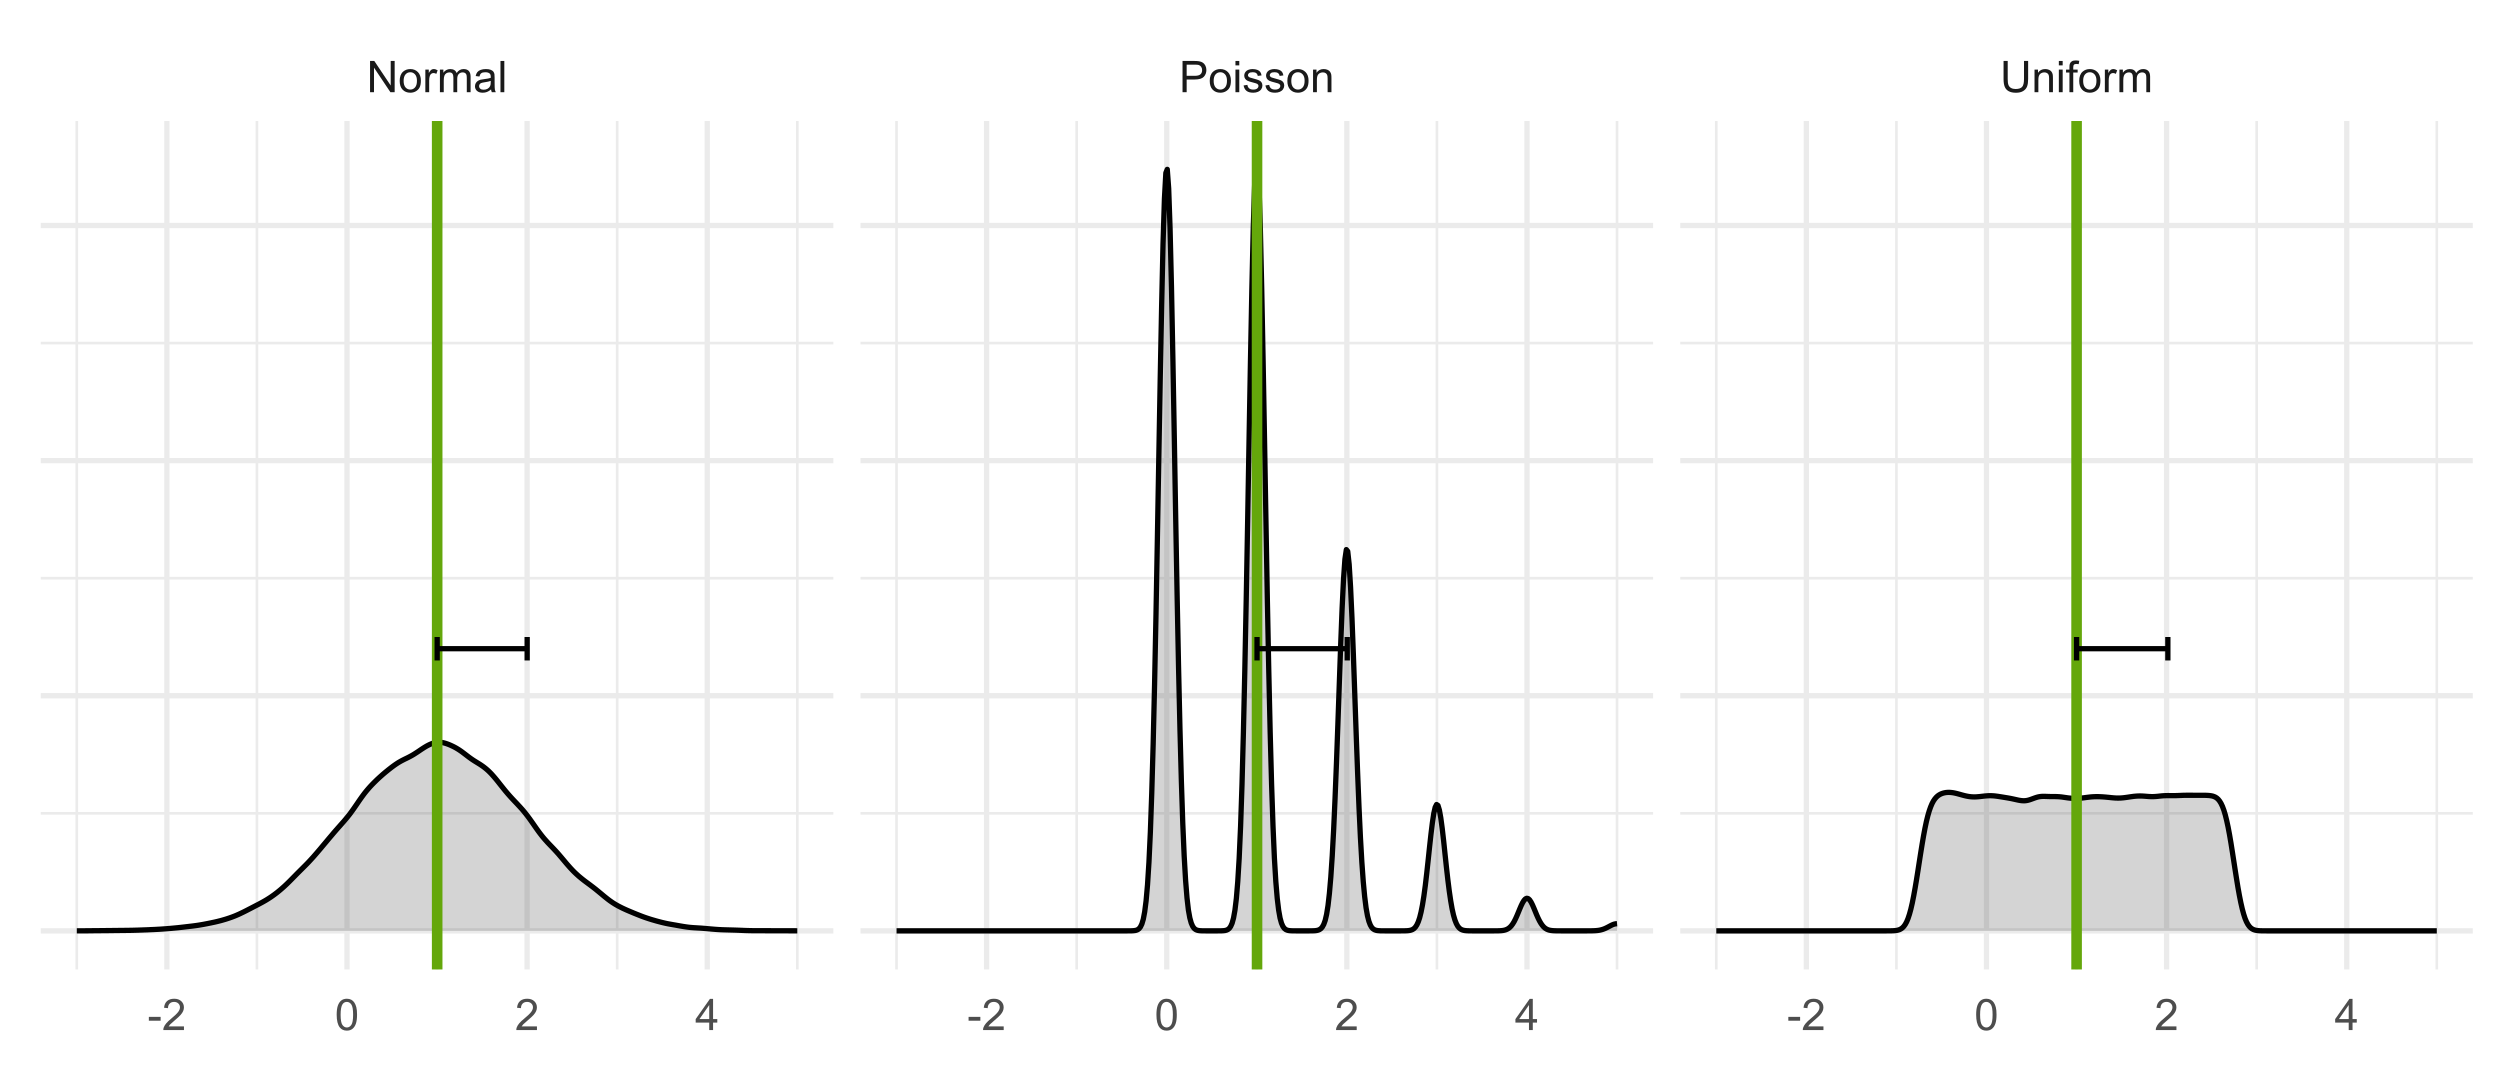 <?xml version="1.0" encoding="UTF-8"?>
<svg xmlns="http://www.w3.org/2000/svg" xmlns:xlink="http://www.w3.org/1999/xlink" width="504" height="216" viewBox="0 0 504 216">
<defs>
<g>
<g id="glyph-0-0">
<path d="M 0.672 0 L 0.672 -6.301 L 1.527 -6.301 L 4.836 -1.352 L 4.836 -6.301 L 5.633 -6.301 L 5.633 0 L 4.777 0 L 1.469 -4.949 L 1.469 0 Z M 0.672 0 "/>
</g>
<g id="glyph-0-1">
<path d="M 0.293 -2.281 C 0.293 -3.125 0.527 -3.754 0.996 -4.16 C 1.391 -4.496 1.867 -4.668 2.434 -4.668 C 3.059 -4.668 3.57 -4.461 3.969 -4.051 C 4.367 -3.641 4.566 -3.07 4.566 -2.348 C 4.566 -1.758 4.48 -1.297 4.305 -0.961 C 4.129 -0.625 3.871 -0.363 3.535 -0.176 C 3.199 0.012 2.832 0.102 2.434 0.102 C 1.793 0.102 1.277 -0.102 0.883 -0.512 C 0.488 -0.922 0.293 -1.512 0.293 -2.281 M 1.086 -2.281 C 1.086 -1.699 1.215 -1.258 1.469 -0.969 C 1.723 -0.68 2.047 -0.531 2.434 -0.531 C 2.816 -0.531 3.137 -0.68 3.391 -0.973 C 3.645 -1.262 3.773 -1.707 3.773 -2.309 C 3.773 -2.871 3.645 -3.301 3.387 -3.59 C 3.133 -3.879 2.812 -4.027 2.434 -4.027 C 2.047 -4.027 1.723 -3.883 1.469 -3.594 C 1.215 -3.305 1.086 -2.867 1.086 -2.281 Z M 1.086 -2.281 "/>
</g>
<g id="glyph-0-2">
<path d="M 0.57 0 L 0.57 -4.562 L 1.266 -4.562 L 1.266 -3.871 C 1.445 -4.195 1.609 -4.41 1.758 -4.512 C 1.91 -4.613 2.074 -4.668 2.258 -4.668 C 2.516 -4.668 2.781 -4.582 3.051 -4.418 L 2.785 -3.699 C 2.594 -3.812 2.406 -3.867 2.219 -3.867 C 2.047 -3.867 1.895 -3.816 1.762 -3.715 C 1.629 -3.613 1.531 -3.473 1.473 -3.293 C 1.387 -3.016 1.344 -2.715 1.344 -2.391 L 1.344 0 Z M 0.57 0 "/>
</g>
<g id="glyph-0-3">
<path d="M 0.578 0 L 0.578 -4.562 L 1.273 -4.562 L 1.273 -3.922 C 1.414 -4.148 1.605 -4.328 1.844 -4.461 C 2.082 -4.598 2.352 -4.668 2.656 -4.668 C 2.992 -4.668 3.27 -4.598 3.488 -4.457 C 3.703 -4.316 3.855 -4.121 3.945 -3.867 C 4.305 -4.398 4.773 -4.668 5.355 -4.668 C 5.805 -4.668 6.156 -4.543 6.398 -4.289 C 6.641 -4.039 6.762 -3.652 6.762 -3.133 L 6.762 0 L 5.996 0 L 5.996 -2.875 C 5.996 -3.184 5.969 -3.406 5.918 -3.543 C 5.867 -3.68 5.777 -3.789 5.645 -3.871 C 5.516 -3.953 5.359 -3.996 5.184 -3.996 C 4.859 -3.996 4.594 -3.891 4.383 -3.676 C 4.172 -3.461 4.066 -3.121 4.066 -2.652 L 4.066 0 L 3.293 0 L 3.293 -2.965 C 3.293 -3.309 3.227 -3.566 3.102 -3.738 C 2.977 -3.91 2.77 -3.996 2.484 -3.996 C 2.266 -3.996 2.066 -3.938 1.879 -3.824 C 1.695 -3.711 1.562 -3.543 1.477 -3.32 C 1.395 -3.102 1.352 -2.781 1.352 -2.367 L 1.352 0 Z M 0.578 0 "/>
</g>
<g id="glyph-0-4">
<path d="M 3.559 -0.562 C 3.27 -0.32 2.996 -0.148 2.73 -0.047 C 2.465 0.055 2.18 0.102 1.879 0.102 C 1.375 0.102 0.992 -0.02 0.723 -0.266 C 0.453 -0.508 0.316 -0.82 0.316 -1.203 C 0.316 -1.426 0.367 -1.629 0.469 -1.816 C 0.57 -2 0.707 -2.148 0.871 -2.262 C 1.035 -2.371 1.219 -2.457 1.426 -2.516 C 1.578 -2.555 1.809 -2.594 2.113 -2.629 C 2.738 -2.703 3.199 -2.793 3.492 -2.895 C 3.496 -3.004 3.496 -3.07 3.496 -3.098 C 3.496 -3.414 3.426 -3.637 3.277 -3.766 C 3.082 -3.938 2.789 -4.027 2.398 -4.027 C 2.035 -4.027 1.766 -3.961 1.594 -3.836 C 1.418 -3.707 1.289 -3.48 1.207 -3.16 L 0.453 -3.262 C 0.52 -3.586 0.633 -3.848 0.789 -4.047 C 0.949 -4.246 1.176 -4.398 1.473 -4.504 C 1.773 -4.613 2.117 -4.668 2.508 -4.668 C 2.898 -4.668 3.215 -4.621 3.461 -4.527 C 3.703 -4.438 3.883 -4.32 3.996 -4.184 C 4.109 -4.043 4.191 -3.867 4.238 -3.656 C 4.262 -3.523 4.273 -3.289 4.273 -2.945 L 4.273 -1.914 C 4.273 -1.191 4.293 -0.738 4.324 -0.547 C 4.359 -0.355 4.422 -0.176 4.52 0 L 3.711 0 C 3.633 -0.16 3.582 -0.348 3.559 -0.562 M 3.492 -2.289 C 3.211 -2.176 2.793 -2.078 2.23 -2 C 1.91 -1.953 1.688 -1.902 1.555 -1.844 C 1.422 -1.785 1.32 -1.703 1.25 -1.594 C 1.18 -1.48 1.145 -1.359 1.145 -1.227 C 1.145 -1.02 1.223 -0.848 1.379 -0.711 C 1.535 -0.57 1.762 -0.504 2.062 -0.504 C 2.359 -0.504 2.625 -0.566 2.859 -0.699 C 3.09 -0.828 3.262 -1.008 3.367 -1.234 C 3.453 -1.406 3.492 -1.664 3.492 -2.008 Z M 3.492 -2.289 "/>
</g>
<g id="glyph-0-5">
<path d="M 0.562 0 L 0.562 -6.301 L 1.336 -6.301 L 1.336 0 Z M 0.562 0 "/>
</g>
<g id="glyph-0-6">
<path d="M 0.68 0 L 0.68 -6.301 L 3.055 -6.301 C 3.473 -6.301 3.793 -6.277 4.012 -6.238 C 4.324 -6.188 4.582 -6.09 4.789 -5.945 C 5 -5.801 5.168 -5.598 5.297 -5.336 C 5.422 -5.074 5.488 -4.789 5.488 -4.477 C 5.488 -3.941 5.316 -3.488 4.977 -3.117 C 4.637 -2.746 4.02 -2.562 3.129 -2.562 L 1.512 -2.562 L 1.512 0 L 0.68 0 M 1.512 -3.305 L 3.141 -3.305 C 3.68 -3.305 4.062 -3.406 4.289 -3.605 C 4.516 -3.805 4.629 -4.086 4.629 -4.453 C 4.629 -4.715 4.562 -4.941 4.43 -5.129 C 4.293 -5.316 4.121 -5.441 3.902 -5.5 C 3.762 -5.539 3.504 -5.555 3.125 -5.555 L 1.512 -5.555 Z M 1.512 -3.305 "/>
</g>
<g id="glyph-0-7">
<path d="M 0.586 -5.41 L 0.586 -6.301 L 1.359 -6.301 L 1.359 -5.41 L 0.586 -5.41 M 0.586 0 L 0.586 -4.562 L 1.359 -4.562 L 1.359 0 Z M 0.586 0 "/>
</g>
<g id="glyph-0-8">
<path d="M 0.27 -1.363 L 1.035 -1.484 C 1.078 -1.176 1.199 -0.941 1.395 -0.777 C 1.59 -0.613 1.863 -0.531 2.219 -0.531 C 2.574 -0.531 2.836 -0.605 3.008 -0.75 C 3.18 -0.895 3.266 -1.062 3.266 -1.258 C 3.266 -1.434 3.191 -1.57 3.039 -1.672 C 2.934 -1.742 2.668 -1.828 2.246 -1.934 C 1.68 -2.078 1.285 -2.199 1.066 -2.305 C 0.848 -2.41 0.684 -2.555 0.57 -2.738 C 0.457 -2.926 0.398 -3.129 0.398 -3.352 C 0.398 -3.555 0.445 -3.742 0.539 -3.918 C 0.633 -4.09 0.758 -4.234 0.918 -4.348 C 1.039 -4.438 1.203 -4.512 1.41 -4.574 C 1.621 -4.637 1.844 -4.668 2.078 -4.668 C 2.438 -4.668 2.754 -4.613 3.023 -4.512 C 3.293 -4.41 3.492 -4.27 3.621 -4.094 C 3.75 -3.918 3.84 -3.68 3.891 -3.387 L 3.133 -3.281 C 3.098 -3.52 3 -3.699 2.832 -3.832 C 2.668 -3.965 2.438 -4.031 2.137 -4.031 C 1.781 -4.031 1.527 -3.973 1.375 -3.855 C 1.223 -3.738 1.148 -3.598 1.148 -3.441 C 1.148 -3.34 1.18 -3.25 1.242 -3.172 C 1.305 -3.09 1.402 -3.02 1.539 -2.965 C 1.617 -2.938 1.844 -2.871 2.223 -2.766 C 2.77 -2.621 3.148 -2.5 3.367 -2.41 C 3.582 -2.316 3.754 -2.18 3.875 -2.004 C 4 -1.824 4.059 -1.605 4.062 -1.34 C 4.059 -1.082 3.984 -0.84 3.836 -0.613 C 3.684 -0.383 3.469 -0.207 3.184 -0.082 C 2.902 0.039 2.578 0.102 2.223 0.102 C 1.629 0.102 1.176 -0.02 0.867 -0.266 C 0.555 -0.512 0.355 -0.879 0.27 -1.363 Z M 0.27 -1.363 "/>
</g>
<g id="glyph-0-9">
<path d="M 0.578 0 L 0.578 -4.562 L 1.277 -4.562 L 1.277 -3.914 C 1.609 -4.414 2.094 -4.668 2.727 -4.668 C 3.004 -4.668 3.258 -4.617 3.488 -4.52 C 3.719 -4.418 3.891 -4.289 4.004 -4.129 C 4.121 -3.969 4.199 -3.777 4.246 -3.559 C 4.273 -3.414 4.289 -3.164 4.289 -2.805 L 4.289 0 L 3.516 0 L 3.516 -2.777 C 3.516 -3.09 3.484 -3.328 3.426 -3.484 C 3.363 -3.641 3.258 -3.762 3.105 -3.855 C 2.953 -3.949 2.773 -3.996 2.566 -3.996 C 2.234 -3.996 1.953 -3.891 1.711 -3.684 C 1.473 -3.473 1.352 -3.078 1.352 -2.492 L 1.352 0 Z M 0.578 0 "/>
</g>
<g id="glyph-0-10">
<path d="M 4.812 -6.301 L 5.645 -6.301 L 5.645 -2.66 C 5.645 -2.027 5.574 -1.523 5.43 -1.152 C 5.289 -0.777 5.031 -0.477 4.656 -0.242 C 4.281 -0.008 3.793 0.109 3.184 0.109 C 2.594 0.109 2.109 0.004 1.734 -0.199 C 1.359 -0.402 1.094 -0.695 0.934 -1.082 C 0.773 -1.465 0.691 -1.992 0.691 -2.66 L 0.691 -6.301 L 1.527 -6.301 L 1.527 -2.664 C 1.527 -2.117 1.578 -1.715 1.68 -1.453 C 1.781 -1.195 1.953 -0.996 2.203 -0.855 C 2.449 -0.715 2.754 -0.645 3.109 -0.645 C 3.723 -0.645 4.16 -0.785 4.422 -1.062 C 4.684 -1.34 4.812 -1.875 4.812 -2.664 Z M 4.812 -6.301 "/>
</g>
<g id="glyph-0-11">
<path d="M 0.766 0 L 0.766 -3.961 L 0.082 -3.961 L 0.082 -4.562 L 0.766 -4.562 L 0.766 -5.047 C 0.766 -5.355 0.793 -5.582 0.848 -5.73 C 0.922 -5.934 1.051 -6.094 1.238 -6.219 C 1.426 -6.344 1.691 -6.406 2.027 -6.406 C 2.246 -6.406 2.488 -6.383 2.75 -6.328 L 2.633 -5.656 C 2.473 -5.684 2.32 -5.699 2.18 -5.699 C 1.945 -5.699 1.777 -5.648 1.68 -5.547 C 1.582 -5.445 1.535 -5.258 1.535 -4.984 L 1.535 -4.562 L 2.422 -4.562 L 2.422 -3.961 L 1.535 -3.961 L 1.535 0 Z M 0.766 0 "/>
</g>
<g id="glyph-0-12">
<path d="M 0.281 -1.891 L 0.281 -2.668 L 2.656 -2.668 L 2.656 -1.891 Z M 0.281 -1.891 "/>
</g>
<g id="glyph-0-13">
<path d="M 4.43 -0.742 L 4.43 0 L 0.266 0 C 0.262 -0.188 0.289 -0.367 0.355 -0.539 C 0.461 -0.82 0.633 -1.102 0.867 -1.375 C 1.098 -1.648 1.438 -1.969 1.879 -2.328 C 2.562 -2.891 3.023 -3.336 3.266 -3.664 C 3.508 -3.992 3.625 -4.301 3.625 -4.594 C 3.625 -4.898 3.516 -5.16 3.297 -5.367 C 3.078 -5.578 2.793 -5.684 2.441 -5.684 C 2.066 -5.684 1.77 -5.574 1.547 -5.352 C 1.324 -5.125 1.211 -4.816 1.207 -4.422 L 0.414 -4.504 C 0.469 -5.098 0.672 -5.547 1.027 -5.859 C 1.383 -6.168 1.859 -6.324 2.457 -6.324 C 3.062 -6.324 3.539 -6.156 3.895 -5.824 C 4.246 -5.488 4.422 -5.07 4.422 -4.578 C 4.422 -4.324 4.371 -4.078 4.266 -3.832 C 4.164 -3.59 3.992 -3.332 3.754 -3.062 C 3.516 -2.793 3.117 -2.426 2.562 -1.957 C 2.098 -1.566 1.801 -1.301 1.668 -1.164 C 1.535 -1.023 1.426 -0.883 1.34 -0.742 Z M 4.43 -0.742 "/>
</g>
<g id="glyph-0-14">
<path d="M 0.367 -3.105 C 0.367 -3.852 0.441 -4.449 0.594 -4.906 C 0.75 -5.359 0.977 -5.711 1.277 -5.957 C 1.582 -6.203 1.961 -6.324 2.418 -6.324 C 2.758 -6.324 3.055 -6.258 3.309 -6.121 C 3.562 -5.984 3.773 -5.789 3.941 -5.531 C 4.105 -5.277 4.238 -4.965 4.332 -4.594 C 4.426 -4.227 4.473 -3.73 4.473 -3.105 C 4.473 -2.367 4.398 -1.77 4.246 -1.316 C 4.094 -0.863 3.867 -0.512 3.562 -0.266 C 3.262 -0.016 2.879 0.109 2.418 0.109 C 1.812 0.109 1.336 -0.109 0.988 -0.547 C 0.574 -1.07 0.367 -1.922 0.367 -3.105 M 1.16 -3.105 C 1.16 -2.074 1.281 -1.383 1.523 -1.043 C 1.766 -0.699 2.062 -0.527 2.418 -0.527 C 2.773 -0.527 3.074 -0.699 3.316 -1.043 C 3.559 -1.387 3.68 -2.074 3.68 -3.105 C 3.68 -4.145 3.559 -4.832 3.316 -5.172 C 3.074 -5.516 2.773 -5.684 2.41 -5.684 C 2.055 -5.684 1.773 -5.535 1.559 -5.234 C 1.293 -4.852 1.16 -4.141 1.16 -3.105 Z M 1.16 -3.105 "/>
</g>
<g id="glyph-0-15">
<path d="M 2.844 0 L 2.844 -1.508 L 0.113 -1.508 L 0.113 -2.219 L 2.988 -6.301 L 3.617 -6.301 L 3.617 -2.219 L 4.469 -2.219 L 4.469 -1.508 L 3.617 -1.508 L 3.617 0 L 2.844 0 M 2.844 -2.219 L 2.844 -5.059 L 0.871 -2.219 Z M 2.844 -2.219 "/>
</g>
</g>
<clipPath id="clip-0">
<path clip-rule="nonzero" d="M 8.219 163 L 168 163 L 168 165 L 8.219 165 Z M 8.219 163 "/>
</clipPath>
<clipPath id="clip-1">
<path clip-rule="nonzero" d="M 8.219 116 L 168 116 L 168 117 L 8.219 117 Z M 8.219 116 "/>
</clipPath>
<clipPath id="clip-2">
<path clip-rule="nonzero" d="M 8.219 68 L 168 68 L 168 70 L 8.219 70 Z M 8.219 68 "/>
</clipPath>
<clipPath id="clip-3">
<path clip-rule="nonzero" d="M 15 24.398 L 16 24.398 L 16 195.438 L 15 195.438 Z M 15 24.398 "/>
</clipPath>
<clipPath id="clip-4">
<path clip-rule="nonzero" d="M 51 24.398 L 53 24.398 L 53 195.438 L 51 195.438 Z M 51 24.398 "/>
</clipPath>
<clipPath id="clip-5">
<path clip-rule="nonzero" d="M 87 24.398 L 89 24.398 L 89 195.438 L 87 195.438 Z M 87 24.398 "/>
</clipPath>
<clipPath id="clip-6">
<path clip-rule="nonzero" d="M 124 24.398 L 125 24.398 L 125 195.438 L 124 195.438 Z M 124 24.398 "/>
</clipPath>
<clipPath id="clip-7">
<path clip-rule="nonzero" d="M 160 24.398 L 162 24.398 L 162 195.438 L 160 195.438 Z M 160 24.398 "/>
</clipPath>
<clipPath id="clip-8">
<path clip-rule="nonzero" d="M 8.219 187 L 168 187 L 168 189 L 8.219 189 Z M 8.219 187 "/>
</clipPath>
<clipPath id="clip-9">
<path clip-rule="nonzero" d="M 8.219 139 L 168 139 L 168 141 L 8.219 141 Z M 8.219 139 "/>
</clipPath>
<clipPath id="clip-10">
<path clip-rule="nonzero" d="M 8.219 92 L 168 92 L 168 94 L 8.219 94 Z M 8.219 92 "/>
</clipPath>
<clipPath id="clip-11">
<path clip-rule="nonzero" d="M 8.219 44 L 168 44 L 168 46 L 8.219 46 Z M 8.219 44 "/>
</clipPath>
<clipPath id="clip-12">
<path clip-rule="nonzero" d="M 33 24.398 L 35 24.398 L 35 195.438 L 33 195.438 Z M 33 24.398 "/>
</clipPath>
<clipPath id="clip-13">
<path clip-rule="nonzero" d="M 69 24.398 L 71 24.398 L 71 195.438 L 69 195.438 Z M 69 24.398 "/>
</clipPath>
<clipPath id="clip-14">
<path clip-rule="nonzero" d="M 105 24.398 L 107 24.398 L 107 195.438 L 105 195.438 Z M 105 24.398 "/>
</clipPath>
<clipPath id="clip-15">
<path clip-rule="nonzero" d="M 142 24.398 L 144 24.398 L 144 195.438 L 142 195.438 Z M 142 24.398 "/>
</clipPath>
<clipPath id="clip-16">
<path clip-rule="nonzero" d="M 87 24.398 L 90 24.398 L 90 195.438 L 87 195.438 Z M 87 24.398 "/>
</clipPath>
<clipPath id="clip-17">
<path clip-rule="nonzero" d="M 173.48 163 L 333.262 163 L 333.262 165 L 173.48 165 Z M 173.48 163 "/>
</clipPath>
<clipPath id="clip-18">
<path clip-rule="nonzero" d="M 173.48 116 L 333.262 116 L 333.262 117 L 173.48 117 Z M 173.48 116 "/>
</clipPath>
<clipPath id="clip-19">
<path clip-rule="nonzero" d="M 173.48 68 L 333.262 68 L 333.262 70 L 173.48 70 Z M 173.48 68 "/>
</clipPath>
<clipPath id="clip-20">
<path clip-rule="nonzero" d="M 180 24.398 L 182 24.398 L 182 195.438 L 180 195.438 Z M 180 24.398 "/>
</clipPath>
<clipPath id="clip-21">
<path clip-rule="nonzero" d="M 216 24.398 L 218 24.398 L 218 195.438 L 216 195.438 Z M 216 24.398 "/>
</clipPath>
<clipPath id="clip-22">
<path clip-rule="nonzero" d="M 253 24.398 L 254 24.398 L 254 195.438 L 253 195.438 Z M 253 24.398 "/>
</clipPath>
<clipPath id="clip-23">
<path clip-rule="nonzero" d="M 289 24.398 L 290 24.398 L 290 195.438 L 289 195.438 Z M 289 24.398 "/>
</clipPath>
<clipPath id="clip-24">
<path clip-rule="nonzero" d="M 325 24.398 L 327 24.398 L 327 195.438 L 325 195.438 Z M 325 24.398 "/>
</clipPath>
<clipPath id="clip-25">
<path clip-rule="nonzero" d="M 173.48 187 L 333.262 187 L 333.262 189 L 173.48 189 Z M 173.48 187 "/>
</clipPath>
<clipPath id="clip-26">
<path clip-rule="nonzero" d="M 173.48 139 L 333.262 139 L 333.262 141 L 173.48 141 Z M 173.48 139 "/>
</clipPath>
<clipPath id="clip-27">
<path clip-rule="nonzero" d="M 173.48 92 L 333.262 92 L 333.262 94 L 173.48 94 Z M 173.48 92 "/>
</clipPath>
<clipPath id="clip-28">
<path clip-rule="nonzero" d="M 173.48 44 L 333.262 44 L 333.262 46 L 173.48 46 Z M 173.48 44 "/>
</clipPath>
<clipPath id="clip-29">
<path clip-rule="nonzero" d="M 198 24.398 L 200 24.398 L 200 195.438 L 198 195.438 Z M 198 24.398 "/>
</clipPath>
<clipPath id="clip-30">
<path clip-rule="nonzero" d="M 234 24.398 L 236 24.398 L 236 195.438 L 234 195.438 Z M 234 24.398 "/>
</clipPath>
<clipPath id="clip-31">
<path clip-rule="nonzero" d="M 270 24.398 L 273 24.398 L 273 195.438 L 270 195.438 Z M 270 24.398 "/>
</clipPath>
<clipPath id="clip-32">
<path clip-rule="nonzero" d="M 307 24.398 L 309 24.398 L 309 195.438 L 307 195.438 Z M 307 24.398 "/>
</clipPath>
<clipPath id="clip-33">
<path clip-rule="nonzero" d="M 252 24.398 L 255 24.398 L 255 195.438 L 252 195.438 Z M 252 24.398 "/>
</clipPath>
<clipPath id="clip-34">
<path clip-rule="nonzero" d="M 338.738 163 L 498.52 163 L 498.52 165 L 338.738 165 Z M 338.738 163 "/>
</clipPath>
<clipPath id="clip-35">
<path clip-rule="nonzero" d="M 338.738 116 L 498.52 116 L 498.52 117 L 338.738 117 Z M 338.738 116 "/>
</clipPath>
<clipPath id="clip-36">
<path clip-rule="nonzero" d="M 338.738 68 L 498.52 68 L 498.52 70 L 338.738 70 Z M 338.738 68 "/>
</clipPath>
<clipPath id="clip-37">
<path clip-rule="nonzero" d="M 345 24.398 L 347 24.398 L 347 195.438 L 345 195.438 Z M 345 24.398 "/>
</clipPath>
<clipPath id="clip-38">
<path clip-rule="nonzero" d="M 382 24.398 L 383 24.398 L 383 195.438 L 382 195.438 Z M 382 24.398 "/>
</clipPath>
<clipPath id="clip-39">
<path clip-rule="nonzero" d="M 418 24.398 L 419 24.398 L 419 195.438 L 418 195.438 Z M 418 24.398 "/>
</clipPath>
<clipPath id="clip-40">
<path clip-rule="nonzero" d="M 454 24.398 L 456 24.398 L 456 195.438 L 454 195.438 Z M 454 24.398 "/>
</clipPath>
<clipPath id="clip-41">
<path clip-rule="nonzero" d="M 490 24.398 L 492 24.398 L 492 195.438 L 490 195.438 Z M 490 24.398 "/>
</clipPath>
<clipPath id="clip-42">
<path clip-rule="nonzero" d="M 338.738 187 L 498.52 187 L 498.52 189 L 338.738 189 Z M 338.738 187 "/>
</clipPath>
<clipPath id="clip-43">
<path clip-rule="nonzero" d="M 338.738 139 L 498.52 139 L 498.52 141 L 338.738 141 Z M 338.738 139 "/>
</clipPath>
<clipPath id="clip-44">
<path clip-rule="nonzero" d="M 338.738 92 L 498.52 92 L 498.52 94 L 338.738 94 Z M 338.738 92 "/>
</clipPath>
<clipPath id="clip-45">
<path clip-rule="nonzero" d="M 338.738 44 L 498.52 44 L 498.52 46 L 338.738 46 Z M 338.738 44 "/>
</clipPath>
<clipPath id="clip-46">
<path clip-rule="nonzero" d="M 363 24.398 L 365 24.398 L 365 195.438 L 363 195.438 Z M 363 24.398 "/>
</clipPath>
<clipPath id="clip-47">
<path clip-rule="nonzero" d="M 399 24.398 L 402 24.398 L 402 195.438 L 399 195.438 Z M 399 24.398 "/>
</clipPath>
<clipPath id="clip-48">
<path clip-rule="nonzero" d="M 436 24.398 L 438 24.398 L 438 195.438 L 436 195.438 Z M 436 24.398 "/>
</clipPath>
<clipPath id="clip-49">
<path clip-rule="nonzero" d="M 472 24.398 L 474 24.398 L 474 195.438 L 472 195.438 Z M 472 24.398 "/>
</clipPath>
<clipPath id="clip-50">
<path clip-rule="nonzero" d="M 417 24.398 L 420 24.398 L 420 195.438 L 417 195.438 Z M 417 24.398 "/>
</clipPath>
</defs>
<rect x="-50.4" y="-21.6" width="604.8" height="259.2" fill="rgb(100%, 100%, 100%)" fill-opacity="1"/>
<g clip-path="url(#clip-0)">
<path fill="none" stroke-width="0.533" stroke-linecap="butt" stroke-linejoin="round" stroke="rgb(92.157%, 92.157%, 92.157%)" stroke-opacity="1" stroke-miterlimit="10" d="M 8.219 163.965 L 168 163.965 "/>
</g>
<g clip-path="url(#clip-1)">
<path fill="none" stroke-width="0.533" stroke-linecap="butt" stroke-linejoin="round" stroke="rgb(92.157%, 92.157%, 92.157%)" stroke-opacity="1" stroke-miterlimit="10" d="M 8.219 116.562 L 168 116.562 "/>
</g>
<g clip-path="url(#clip-2)">
<path fill="none" stroke-width="0.533" stroke-linecap="butt" stroke-linejoin="round" stroke="rgb(92.157%, 92.157%, 92.157%)" stroke-opacity="1" stroke-miterlimit="10" d="M 8.219 69.16 L 168 69.16 "/>
</g>
<g clip-path="url(#clip-3)">
<path fill="none" stroke-width="0.533" stroke-linecap="butt" stroke-linejoin="round" stroke="rgb(92.157%, 92.157%, 92.157%)" stroke-opacity="1" stroke-miterlimit="10" d="M 15.48 195.438 L 15.48 24.398 "/>
</g>
<g clip-path="url(#clip-4)">
<path fill="none" stroke-width="0.533" stroke-linecap="butt" stroke-linejoin="round" stroke="rgb(92.157%, 92.157%, 92.157%)" stroke-opacity="1" stroke-miterlimit="10" d="M 51.797 195.438 L 51.797 24.398 "/>
</g>
<g clip-path="url(#clip-5)">
<path fill="none" stroke-width="0.533" stroke-linecap="butt" stroke-linejoin="round" stroke="rgb(92.157%, 92.157%, 92.157%)" stroke-opacity="1" stroke-miterlimit="10" d="M 88.109 195.438 L 88.109 24.398 "/>
</g>
<g clip-path="url(#clip-6)">
<path fill="none" stroke-width="0.533" stroke-linecap="butt" stroke-linejoin="round" stroke="rgb(92.157%, 92.157%, 92.157%)" stroke-opacity="1" stroke-miterlimit="10" d="M 124.422 195.438 L 124.422 24.398 "/>
</g>
<g clip-path="url(#clip-7)">
<path fill="none" stroke-width="0.533" stroke-linecap="butt" stroke-linejoin="round" stroke="rgb(92.157%, 92.157%, 92.157%)" stroke-opacity="1" stroke-miterlimit="10" d="M 160.738 195.438 L 160.738 24.398 "/>
</g>
<g clip-path="url(#clip-8)">
<path fill="none" stroke-width="1.067" stroke-linecap="butt" stroke-linejoin="round" stroke="rgb(92.157%, 92.157%, 92.157%)" stroke-opacity="1" stroke-miterlimit="10" d="M 8.219 187.664 L 168 187.664 "/>
</g>
<g clip-path="url(#clip-9)">
<path fill="none" stroke-width="1.067" stroke-linecap="butt" stroke-linejoin="round" stroke="rgb(92.157%, 92.157%, 92.157%)" stroke-opacity="1" stroke-miterlimit="10" d="M 8.219 140.262 L 168 140.262 "/>
</g>
<g clip-path="url(#clip-10)">
<path fill="none" stroke-width="1.067" stroke-linecap="butt" stroke-linejoin="round" stroke="rgb(92.157%, 92.157%, 92.157%)" stroke-opacity="1" stroke-miterlimit="10" d="M 8.219 92.863 L 168 92.863 "/>
</g>
<g clip-path="url(#clip-11)">
<path fill="none" stroke-width="1.067" stroke-linecap="butt" stroke-linejoin="round" stroke="rgb(92.157%, 92.157%, 92.157%)" stroke-opacity="1" stroke-miterlimit="10" d="M 8.219 45.461 L 168 45.461 "/>
</g>
<g clip-path="url(#clip-12)">
<path fill="none" stroke-width="1.067" stroke-linecap="butt" stroke-linejoin="round" stroke="rgb(92.157%, 92.157%, 92.157%)" stroke-opacity="1" stroke-miterlimit="10" d="M 33.641 195.438 L 33.641 24.398 "/>
</g>
<g clip-path="url(#clip-13)">
<path fill="none" stroke-width="1.067" stroke-linecap="butt" stroke-linejoin="round" stroke="rgb(92.157%, 92.157%, 92.157%)" stroke-opacity="1" stroke-miterlimit="10" d="M 69.953 195.438 L 69.953 24.398 "/>
</g>
<g clip-path="url(#clip-14)">
<path fill="none" stroke-width="1.067" stroke-linecap="butt" stroke-linejoin="round" stroke="rgb(92.157%, 92.157%, 92.157%)" stroke-opacity="1" stroke-miterlimit="10" d="M 106.266 195.438 L 106.266 24.398 "/>
</g>
<g clip-path="url(#clip-15)">
<path fill="none" stroke-width="1.067" stroke-linecap="butt" stroke-linejoin="round" stroke="rgb(92.157%, 92.157%, 92.157%)" stroke-opacity="1" stroke-miterlimit="10" d="M 142.582 195.438 L 142.582 24.398 "/>
</g>
<path fill-rule="nonzero" fill="rgb(15.686%, 15.686%, 16.863%)" fill-opacity="0.2" d="M 15.48 187.66 L 16.336 187.66 L 16.617 187.656 L 16.902 187.656 L 17.473 187.648 L 17.758 187.648 L 18.039 187.645 L 18.895 187.633 L 19.176 187.633 L 19.746 187.625 L 20.031 187.625 L 20.312 187.621 L 20.598 187.617 L 20.883 187.617 L 21.453 187.609 L 21.734 187.609 L 22.59 187.598 L 22.871 187.594 L 23.441 187.586 L 23.727 187.586 L 24.008 187.582 L 24.578 187.574 L 24.863 187.574 L 25.148 187.57 L 25.43 187.566 L 26.285 187.555 L 26.566 187.551 L 27.422 187.527 L 27.703 187.52 L 27.988 187.512 L 28.273 187.5 L 28.559 187.492 L 28.844 187.48 L 29.125 187.469 L 29.41 187.461 L 29.98 187.438 L 30.262 187.422 L 31.117 187.387 L 31.398 187.371 L 32.254 187.324 L 32.539 187.305 L 32.82 187.285 L 33.391 187.246 L 33.676 187.223 L 33.957 187.199 L 34.527 187.152 L 34.812 187.125 L 35.094 187.098 L 35.949 187.016 L 36.234 186.984 L 36.516 186.953 L 36.801 186.922 L 37.086 186.887 L 37.371 186.855 L 37.652 186.82 L 37.938 186.789 L 38.223 186.754 L 38.508 186.723 L 38.789 186.688 L 39.074 186.652 L 39.645 186.574 L 39.93 186.531 L 40.211 186.488 L 40.496 186.438 L 40.781 186.391 L 41.066 186.34 L 41.348 186.285 L 41.918 186.176 L 42.203 186.117 L 42.488 186.062 L 42.77 186 L 43.055 185.941 L 43.34 185.879 L 43.625 185.812 L 43.906 185.746 L 44.191 185.672 L 44.477 185.602 L 44.762 185.523 L 45.043 185.441 L 45.328 185.359 L 45.613 185.273 L 46.184 185.086 L 46.465 184.988 L 46.75 184.887 L 47.32 184.668 L 47.602 184.551 L 48.172 184.301 L 48.457 184.168 L 48.738 184.031 L 49.023 183.895 L 49.309 183.754 L 49.879 183.465 L 50.16 183.316 L 50.445 183.172 L 51.016 182.875 L 51.297 182.73 L 52.152 182.285 L 52.434 182.133 L 52.719 181.98 L 53.004 181.824 L 53.289 181.664 L 53.574 181.5 L 53.855 181.328 L 54.141 181.148 L 54.426 180.965 L 54.711 180.773 L 54.992 180.574 L 55.277 180.371 L 55.562 180.156 L 55.848 179.938 L 56.129 179.711 L 56.414 179.477 L 56.699 179.234 L 56.984 178.984 L 57.27 178.73 L 57.551 178.469 L 57.836 178.199 L 58.121 177.922 L 58.406 177.641 L 58.688 177.355 L 59.543 176.488 L 59.824 176.199 L 60.68 175.344 L 60.965 175.062 L 61.531 174.496 L 61.816 174.207 L 62.102 173.914 L 62.383 173.613 L 62.668 173.305 L 62.953 172.992 L 63.238 172.676 L 63.52 172.352 L 63.805 172.023 L 64.09 171.691 L 64.66 171.02 L 64.941 170.68 L 65.512 170 L 65.797 169.664 L 66.078 169.324 L 66.363 168.984 L 66.934 168.312 L 67.215 167.977 L 67.5 167.645 L 67.785 167.316 L 68.07 166.992 L 68.355 166.672 L 68.637 166.352 L 68.922 166.031 L 69.207 165.707 L 69.492 165.379 L 69.773 165.043 L 70.059 164.695 L 70.344 164.34 L 70.629 163.969 L 70.91 163.586 L 71.195 163.188 L 71.48 162.781 L 72.051 161.953 L 72.332 161.535 L 72.617 161.125 L 72.902 160.723 L 73.188 160.332 L 73.469 159.957 L 73.754 159.598 L 74.039 159.254 L 74.324 158.922 L 74.605 158.605 L 74.891 158.301 L 75.176 158.004 L 75.461 157.719 L 75.746 157.438 L 76.027 157.164 L 76.312 156.898 L 76.598 156.637 L 76.883 156.383 L 77.164 156.133 L 77.449 155.891 L 77.734 155.652 L 78.02 155.422 L 78.301 155.191 L 78.871 154.746 L 79.156 154.531 L 79.441 154.324 L 79.723 154.125 L 80.008 153.934 L 80.293 153.75 L 80.578 153.582 L 80.859 153.422 L 81.145 153.27 L 81.43 153.125 L 81.715 152.984 L 82 152.848 L 82.281 152.707 L 82.566 152.559 L 82.852 152.406 L 83.137 152.246 L 83.418 152.078 L 83.703 151.898 L 83.988 151.715 L 84.273 151.527 L 84.555 151.336 L 84.84 151.141 L 85.125 150.953 L 85.41 150.77 L 85.695 150.594 L 85.977 150.426 L 86.262 150.273 L 86.547 150.129 L 86.832 150.004 L 87.113 149.891 L 87.398 149.797 L 87.684 149.723 L 87.969 149.668 L 88.25 149.641 L 88.535 149.633 L 88.82 149.648 L 89.105 149.688 L 89.391 149.742 L 89.672 149.816 L 89.957 149.902 L 90.242 150.004 L 90.527 150.113 L 90.809 150.234 L 91.094 150.363 L 91.379 150.5 L 91.664 150.645 L 91.945 150.801 L 92.23 150.969 L 92.516 151.148 L 92.801 151.34 L 93.086 151.539 L 93.367 151.75 L 93.652 151.965 L 94.223 152.402 L 94.504 152.617 L 94.789 152.824 L 95.074 153.027 L 95.359 153.219 L 95.641 153.402 L 96.496 153.93 L 96.781 154.109 L 97.062 154.297 L 97.348 154.496 L 97.633 154.707 L 97.918 154.934 L 98.199 155.172 L 98.484 155.43 L 98.77 155.711 L 99.055 156.004 L 99.336 156.316 L 99.621 156.641 L 99.906 156.977 L 100.191 157.324 L 100.477 157.68 L 100.758 158.039 L 101.043 158.398 L 101.613 159.109 L 101.895 159.457 L 102.18 159.793 L 102.465 160.125 L 102.75 160.449 L 103.031 160.762 L 103.316 161.07 L 103.602 161.375 L 103.887 161.676 L 104.172 161.973 L 104.453 162.277 L 104.738 162.582 L 105.023 162.895 L 105.309 163.215 L 105.59 163.547 L 105.875 163.895 L 106.16 164.254 L 106.445 164.629 L 106.727 165.012 L 107.012 165.41 L 107.297 165.812 L 107.582 166.219 L 107.867 166.629 L 108.148 167.031 L 108.434 167.43 L 108.719 167.82 L 109.004 168.195 L 109.285 168.555 L 109.57 168.902 L 109.855 169.234 L 110.141 169.551 L 110.422 169.863 L 110.707 170.164 L 111.562 171.055 L 111.844 171.355 L 112.129 171.664 L 112.414 171.98 L 112.699 172.305 L 112.98 172.637 L 113.266 172.973 L 113.836 173.652 L 114.117 173.988 L 114.402 174.32 L 114.688 174.645 L 114.973 174.965 L 115.258 175.27 L 115.539 175.566 L 115.824 175.852 L 116.109 176.121 L 116.395 176.383 L 116.676 176.637 L 116.961 176.875 L 117.246 177.109 L 117.531 177.336 L 117.812 177.555 L 118.098 177.77 L 118.953 178.402 L 119.234 178.617 L 119.52 178.832 L 120.09 179.277 L 120.371 179.508 L 120.656 179.738 L 120.941 179.977 L 121.227 180.211 L 121.512 180.449 L 121.793 180.684 L 122.078 180.914 L 122.363 181.141 L 122.648 181.363 L 122.93 181.574 L 123.215 181.773 L 123.5 181.969 L 123.785 182.148 L 124.066 182.324 L 124.352 182.488 L 124.637 182.648 L 124.922 182.797 L 125.207 182.941 L 125.488 183.082 L 125.773 183.215 L 126.344 183.473 L 126.625 183.594 L 127.195 183.836 L 127.48 183.953 L 127.762 184.074 L 128.047 184.188 L 128.332 184.305 L 128.902 184.531 L 129.184 184.641 L 129.469 184.75 L 129.754 184.855 L 130.039 184.957 L 130.32 185.055 L 130.891 185.242 L 131.176 185.332 L 131.457 185.418 L 132.312 185.664 L 132.598 185.742 L 132.879 185.816 L 133.449 185.965 L 133.734 186.031 L 134.016 186.098 L 134.301 186.16 L 134.586 186.219 L 134.871 186.273 L 135.152 186.324 L 135.723 186.426 L 136.008 186.473 L 136.293 186.523 L 136.574 186.574 L 137.145 186.676 L 137.43 186.723 L 137.711 186.773 L 138.281 186.859 L 138.566 186.898 L 138.848 186.934 L 139.133 186.965 L 139.703 187.012 L 139.988 187.031 L 140.27 187.047 L 140.555 187.066 L 141.125 187.098 L 141.406 187.117 L 142.262 187.188 L 142.543 187.211 L 142.828 187.238 L 143.113 187.262 L 143.398 187.289 L 143.684 187.312 L 143.965 187.336 L 144.25 187.359 L 144.82 187.398 L 145.102 187.414 L 145.387 187.426 L 145.672 187.441 L 145.957 187.449 L 146.238 187.457 L 147.379 187.488 L 147.66 187.496 L 148.23 187.512 L 148.516 187.523 L 148.797 187.531 L 149.652 187.566 L 149.934 187.578 L 150.219 187.59 L 151.074 187.613 L 151.355 187.617 L 151.641 187.625 L 151.926 187.625 L 152.211 187.629 L 152.492 187.633 L 154.199 187.633 L 154.484 187.637 L 155.336 187.637 L 155.621 187.641 L 156.188 187.641 L 156.473 187.645 L 158.746 187.645 L 159.031 187.648 L 160.168 187.648 L 160.453 187.652 L 160.738 187.652 L 160.738 187.664 L 15.48 187.664 Z M 15.48 187.66 "/>
<path fill="none" stroke-width="1.067" stroke-linecap="butt" stroke-linejoin="round" stroke="rgb(0%, 0%, 0%)" stroke-opacity="1" stroke-miterlimit="10" d="M 15.48 187.66 L 16.336 187.66 L 16.617 187.656 L 16.902 187.656 L 17.473 187.648 L 17.758 187.648 L 18.039 187.645 L 18.895 187.633 L 19.176 187.633 L 19.746 187.625 L 20.031 187.625 L 20.312 187.621 L 20.598 187.617 L 20.883 187.617 L 21.453 187.609 L 21.734 187.609 L 22.59 187.598 L 22.871 187.594 L 23.441 187.586 L 23.727 187.586 L 24.008 187.582 L 24.578 187.574 L 24.863 187.574 L 25.148 187.57 L 25.43 187.566 L 26.285 187.555 L 26.566 187.551 L 27.422 187.527 L 27.703 187.52 L 27.988 187.512 L 28.273 187.5 L 28.559 187.492 L 28.844 187.48 L 29.125 187.469 L 29.41 187.461 L 29.98 187.438 L 30.262 187.422 L 31.117 187.387 L 31.398 187.371 L 32.254 187.324 L 32.539 187.305 L 32.82 187.285 L 33.391 187.246 L 33.676 187.223 L 33.957 187.199 L 34.527 187.152 L 34.812 187.125 L 35.094 187.098 L 35.949 187.016 L 36.234 186.984 L 36.516 186.953 L 36.801 186.922 L 37.086 186.887 L 37.371 186.855 L 37.652 186.82 L 37.938 186.789 L 38.223 186.754 L 38.508 186.723 L 38.789 186.688 L 39.074 186.652 L 39.645 186.574 L 39.93 186.531 L 40.211 186.488 L 40.496 186.438 L 40.781 186.391 L 41.066 186.34 L 41.348 186.285 L 41.918 186.176 L 42.203 186.117 L 42.488 186.062 L 42.77 186 L 43.055 185.941 L 43.34 185.879 L 43.625 185.812 L 43.906 185.746 L 44.191 185.672 L 44.477 185.602 L 44.762 185.523 L 45.043 185.441 L 45.328 185.359 L 45.613 185.273 L 46.184 185.086 L 46.465 184.988 L 46.75 184.887 L 47.32 184.668 L 47.602 184.551 L 48.172 184.301 L 48.457 184.168 L 48.738 184.031 L 49.023 183.895 L 49.309 183.754 L 49.879 183.465 L 50.16 183.316 L 50.445 183.172 L 51.016 182.875 L 51.297 182.73 L 52.152 182.285 L 52.434 182.133 L 52.719 181.98 L 53.004 181.824 L 53.289 181.664 L 53.574 181.5 L 53.855 181.328 L 54.141 181.148 L 54.426 180.965 L 54.711 180.773 L 54.992 180.574 L 55.277 180.371 L 55.562 180.156 L 55.848 179.938 L 56.129 179.711 L 56.414 179.477 L 56.699 179.234 L 56.984 178.984 L 57.27 178.73 L 57.551 178.469 L 57.836 178.199 L 58.121 177.922 L 58.406 177.641 L 58.688 177.355 L 59.543 176.488 L 59.824 176.199 L 60.68 175.344 L 60.965 175.062 L 61.531 174.496 L 61.816 174.207 L 62.102 173.914 L 62.383 173.613 L 62.668 173.305 L 62.953 172.992 L 63.238 172.676 L 63.52 172.352 L 63.805 172.023 L 64.09 171.691 L 64.66 171.02 L 64.941 170.68 L 65.512 170 L 65.797 169.664 L 66.078 169.324 L 66.363 168.984 L 66.934 168.312 L 67.215 167.977 L 67.5 167.645 L 67.785 167.316 L 68.07 166.992 L 68.355 166.672 L 68.637 166.352 L 68.922 166.031 L 69.207 165.707 L 69.492 165.379 L 69.773 165.043 L 70.059 164.695 L 70.344 164.34 L 70.629 163.969 L 70.91 163.586 L 71.195 163.188 L 71.48 162.781 L 72.051 161.953 L 72.332 161.535 L 72.617 161.125 L 72.902 160.723 L 73.188 160.332 L 73.469 159.957 L 73.754 159.598 L 74.039 159.254 L 74.324 158.922 L 74.605 158.605 L 74.891 158.301 L 75.176 158.004 L 75.461 157.719 L 75.746 157.438 L 76.027 157.164 L 76.312 156.898 L 76.598 156.637 L 76.883 156.383 L 77.164 156.133 L 77.449 155.891 L 77.734 155.652 L 78.02 155.422 L 78.301 155.191 L 78.871 154.746 L 79.156 154.531 L 79.441 154.324 L 79.723 154.125 L 80.008 153.934 L 80.293 153.75 L 80.578 153.582 L 80.859 153.422 L 81.145 153.27 L 81.43 153.125 L 81.715 152.984 L 82 152.848 L 82.281 152.707 L 82.566 152.559 L 82.852 152.406 L 83.137 152.246 L 83.418 152.078 L 83.703 151.898 L 83.988 151.715 L 84.273 151.527 L 84.555 151.336 L 84.84 151.141 L 85.125 150.953 L 85.41 150.77 L 85.695 150.594 L 85.977 150.426 L 86.262 150.273 L 86.547 150.129 L 86.832 150.004 L 87.113 149.891 L 87.398 149.797 L 87.684 149.723 L 87.969 149.668 L 88.25 149.641 L 88.535 149.633 L 88.82 149.648 L 89.105 149.688 L 89.391 149.742 L 89.672 149.816 L 89.957 149.902 L 90.242 150.004 L 90.527 150.113 L 90.809 150.234 L 91.094 150.363 L 91.379 150.5 L 91.664 150.645 L 91.945 150.801 L 92.23 150.969 L 92.516 151.148 L 92.801 151.34 L 93.086 151.539 L 93.367 151.75 L 93.652 151.965 L 94.223 152.402 L 94.504 152.617 L 94.789 152.824 L 95.074 153.027 L 95.359 153.219 L 95.641 153.402 L 96.496 153.93 L 96.781 154.109 L 97.062 154.297 L 97.348 154.496 L 97.633 154.707 L 97.918 154.934 L 98.199 155.172 L 98.484 155.43 L 98.77 155.711 L 99.055 156.004 L 99.336 156.316 L 99.621 156.641 L 99.906 156.977 L 100.191 157.324 L 100.477 157.68 L 100.758 158.039 L 101.043 158.398 L 101.613 159.109 L 101.895 159.457 L 102.18 159.793 L 102.465 160.125 L 102.75 160.449 L 103.031 160.762 L 103.316 161.07 L 103.602 161.375 L 103.887 161.676 L 104.172 161.973 L 104.453 162.277 L 104.738 162.582 L 105.023 162.895 L 105.309 163.215 L 105.59 163.547 L 105.875 163.895 L 106.16 164.254 L 106.445 164.629 L 106.727 165.012 L 107.012 165.41 L 107.297 165.812 L 107.582 166.219 L 107.867 166.629 L 108.148 167.031 L 108.434 167.43 L 108.719 167.82 L 109.004 168.195 L 109.285 168.555 L 109.57 168.902 L 109.855 169.234 L 110.141 169.551 L 110.422 169.863 L 110.707 170.164 L 111.562 171.055 L 111.844 171.355 L 112.129 171.664 L 112.414 171.98 L 112.699 172.305 L 112.98 172.637 L 113.266 172.973 L 113.836 173.652 L 114.117 173.988 L 114.402 174.32 L 114.688 174.645 L 114.973 174.965 L 115.258 175.27 L 115.539 175.566 L 115.824 175.852 L 116.109 176.121 L 116.395 176.383 L 116.676 176.637 L 116.961 176.875 L 117.246 177.109 L 117.531 177.336 L 117.812 177.555 L 118.098 177.77 L 118.953 178.402 L 119.234 178.617 L 119.52 178.832 L 120.09 179.277 L 120.371 179.508 L 120.656 179.738 L 120.941 179.977 L 121.227 180.211 L 121.512 180.449 L 121.793 180.684 L 122.078 180.914 L 122.363 181.141 L 122.648 181.363 L 122.93 181.574 L 123.215 181.773 L 123.5 181.969 L 123.785 182.148 L 124.066 182.324 L 124.352 182.488 L 124.637 182.648 L 124.922 182.797 L 125.207 182.941 L 125.488 183.082 L 125.773 183.215 L 126.344 183.473 L 126.625 183.594 L 127.195 183.836 L 127.48 183.953 L 127.762 184.074 L 128.047 184.188 L 128.332 184.305 L 128.902 184.531 L 129.184 184.641 L 129.469 184.75 L 129.754 184.855 L 130.039 184.957 L 130.32 185.055 L 130.891 185.242 L 131.176 185.332 L 131.457 185.418 L 132.312 185.664 L 132.598 185.742 L 132.879 185.816 L 133.449 185.965 L 133.734 186.031 L 134.016 186.098 L 134.301 186.16 L 134.586 186.219 L 134.871 186.273 L 135.152 186.324 L 135.723 186.426 L 136.008 186.473 L 136.293 186.523 L 136.574 186.574 L 137.145 186.676 L 137.43 186.723 L 137.711 186.773 L 138.281 186.859 L 138.566 186.898 L 138.848 186.934 L 139.133 186.965 L 139.703 187.012 L 139.988 187.031 L 140.27 187.047 L 140.555 187.066 L 141.125 187.098 L 141.406 187.117 L 142.262 187.188 L 142.543 187.211 L 142.828 187.238 L 143.113 187.262 L 143.398 187.289 L 143.684 187.312 L 143.965 187.336 L 144.25 187.359 L 144.82 187.398 L 145.102 187.414 L 145.387 187.426 L 145.672 187.441 L 145.957 187.449 L 146.238 187.457 L 147.379 187.488 L 147.66 187.496 L 148.23 187.512 L 148.516 187.523 L 148.797 187.531 L 149.652 187.566 L 149.934 187.578 L 150.219 187.59 L 151.074 187.613 L 151.355 187.617 L 151.641 187.625 L 151.926 187.625 L 152.211 187.629 L 152.492 187.633 L 154.199 187.633 L 154.484 187.637 L 155.336 187.637 L 155.621 187.641 L 156.188 187.641 L 156.473 187.645 L 158.746 187.645 L 159.031 187.648 L 160.168 187.648 L 160.453 187.652 L 160.738 187.652 "/>
<g clip-path="url(#clip-16)">
<path fill="none" stroke-width="2.134" stroke-linecap="butt" stroke-linejoin="round" stroke="rgb(39.216%, 65.49%, 4.314%)" stroke-opacity="1" stroke-miterlimit="10" d="M 88.133 195.438 L 88.133 24.398 "/>
</g>
<path fill="none" stroke-width="1.067" stroke-linecap="butt" stroke-linejoin="round" stroke="rgb(0%, 0%, 0%)" stroke-opacity="1" stroke-miterlimit="10" d="M 106.277 133.152 L 106.277 128.414 "/>
<path fill="none" stroke-width="1.067" stroke-linecap="butt" stroke-linejoin="round" stroke="rgb(0%, 0%, 0%)" stroke-opacity="1" stroke-miterlimit="10" d="M 106.277 130.781 L 88.133 130.781 "/>
<path fill="none" stroke-width="1.067" stroke-linecap="butt" stroke-linejoin="round" stroke="rgb(0%, 0%, 0%)" stroke-opacity="1" stroke-miterlimit="10" d="M 88.133 133.152 L 88.133 128.414 "/>
<g clip-path="url(#clip-17)">
<path fill="none" stroke-width="0.533" stroke-linecap="butt" stroke-linejoin="round" stroke="rgb(92.157%, 92.157%, 92.157%)" stroke-opacity="1" stroke-miterlimit="10" d="M 173.48 163.965 L 333.262 163.965 "/>
</g>
<g clip-path="url(#clip-18)">
<path fill="none" stroke-width="0.533" stroke-linecap="butt" stroke-linejoin="round" stroke="rgb(92.157%, 92.157%, 92.157%)" stroke-opacity="1" stroke-miterlimit="10" d="M 173.48 116.562 L 333.262 116.562 "/>
</g>
<g clip-path="url(#clip-19)">
<path fill="none" stroke-width="0.533" stroke-linecap="butt" stroke-linejoin="round" stroke="rgb(92.157%, 92.157%, 92.157%)" stroke-opacity="1" stroke-miterlimit="10" d="M 173.48 69.16 L 333.262 69.16 "/>
</g>
<g clip-path="url(#clip-20)">
<path fill="none" stroke-width="0.533" stroke-linecap="butt" stroke-linejoin="round" stroke="rgb(92.157%, 92.157%, 92.157%)" stroke-opacity="1" stroke-miterlimit="10" d="M 180.742 195.438 L 180.742 24.398 "/>
</g>
<g clip-path="url(#clip-21)">
<path fill="none" stroke-width="0.533" stroke-linecap="butt" stroke-linejoin="round" stroke="rgb(92.157%, 92.157%, 92.157%)" stroke-opacity="1" stroke-miterlimit="10" d="M 217.055 195.438 L 217.055 24.398 "/>
</g>
<g clip-path="url(#clip-22)">
<path fill="none" stroke-width="0.533" stroke-linecap="butt" stroke-linejoin="round" stroke="rgb(92.157%, 92.157%, 92.157%)" stroke-opacity="1" stroke-miterlimit="10" d="M 253.371 195.438 L 253.371 24.398 "/>
</g>
<g clip-path="url(#clip-23)">
<path fill="none" stroke-width="0.533" stroke-linecap="butt" stroke-linejoin="round" stroke="rgb(92.157%, 92.157%, 92.157%)" stroke-opacity="1" stroke-miterlimit="10" d="M 289.684 195.438 L 289.684 24.398 "/>
</g>
<g clip-path="url(#clip-24)">
<path fill="none" stroke-width="0.533" stroke-linecap="butt" stroke-linejoin="round" stroke="rgb(92.157%, 92.157%, 92.157%)" stroke-opacity="1" stroke-miterlimit="10" d="M 325.996 195.438 L 325.996 24.398 "/>
</g>
<g clip-path="url(#clip-25)">
<path fill="none" stroke-width="1.067" stroke-linecap="butt" stroke-linejoin="round" stroke="rgb(92.157%, 92.157%, 92.157%)" stroke-opacity="1" stroke-miterlimit="10" d="M 173.48 187.664 L 333.262 187.664 "/>
</g>
<g clip-path="url(#clip-26)">
<path fill="none" stroke-width="1.067" stroke-linecap="butt" stroke-linejoin="round" stroke="rgb(92.157%, 92.157%, 92.157%)" stroke-opacity="1" stroke-miterlimit="10" d="M 173.48 140.262 L 333.262 140.262 "/>
</g>
<g clip-path="url(#clip-27)">
<path fill="none" stroke-width="1.067" stroke-linecap="butt" stroke-linejoin="round" stroke="rgb(92.157%, 92.157%, 92.157%)" stroke-opacity="1" stroke-miterlimit="10" d="M 173.48 92.863 L 333.262 92.863 "/>
</g>
<g clip-path="url(#clip-28)">
<path fill="none" stroke-width="1.067" stroke-linecap="butt" stroke-linejoin="round" stroke="rgb(92.157%, 92.157%, 92.157%)" stroke-opacity="1" stroke-miterlimit="10" d="M 173.48 45.461 L 333.262 45.461 "/>
</g>
<g clip-path="url(#clip-29)">
<path fill="none" stroke-width="1.067" stroke-linecap="butt" stroke-linejoin="round" stroke="rgb(92.157%, 92.157%, 92.157%)" stroke-opacity="1" stroke-miterlimit="10" d="M 198.898 195.438 L 198.898 24.398 "/>
</g>
<g clip-path="url(#clip-30)">
<path fill="none" stroke-width="1.067" stroke-linecap="butt" stroke-linejoin="round" stroke="rgb(92.157%, 92.157%, 92.157%)" stroke-opacity="1" stroke-miterlimit="10" d="M 235.215 195.438 L 235.215 24.398 "/>
</g>
<g clip-path="url(#clip-31)">
<path fill="none" stroke-width="1.067" stroke-linecap="butt" stroke-linejoin="round" stroke="rgb(92.157%, 92.157%, 92.157%)" stroke-opacity="1" stroke-miterlimit="10" d="M 271.527 195.438 L 271.527 24.398 "/>
</g>
<g clip-path="url(#clip-32)">
<path fill="none" stroke-width="1.067" stroke-linecap="butt" stroke-linejoin="round" stroke="rgb(92.157%, 92.157%, 92.157%)" stroke-opacity="1" stroke-miterlimit="10" d="M 307.84 195.438 L 307.84 24.398 "/>
</g>
<path fill-rule="nonzero" fill="rgb(15.686%, 15.686%, 16.863%)" fill-opacity="0.2" d="M 180.742 187.664 L 227.074 187.664 L 227.359 187.66 L 227.645 187.66 L 227.93 187.656 L 228.215 187.648 L 228.496 187.629 L 228.781 187.598 L 229.066 187.539 L 229.352 187.426 L 229.633 187.219 L 229.918 186.859 L 230.203 186.266 L 230.488 185.309 L 230.77 183.82 L 231.055 181.594 L 231.34 178.375 L 231.625 173.879 L 231.91 167.82 L 232.191 159.934 L 232.477 150.043 L 232.762 137.98 L 233.047 123.973 L 233.328 108.559 L 233.613 92.422 L 233.898 76.469 L 234.184 61.727 L 234.465 49.258 L 234.75 40.043 L 235.035 34.852 L 235.32 34.145 L 235.605 38.012 L 235.887 46.148 L 236.172 57.988 L 236.457 72.496 L 236.742 88.371 L 237.023 104.555 L 237.309 120.145 L 237.594 134.43 L 237.879 146.953 L 238.164 157.473 L 238.445 165.965 L 238.73 172.559 L 239.016 177.484 L 239.301 181.023 L 239.582 183.461 L 239.867 185.047 L 240.152 186.082 L 240.438 186.738 L 240.719 187.137 L 241.004 187.375 L 241.289 187.512 L 241.574 187.586 L 241.859 187.625 L 242.141 187.645 L 242.426 187.656 L 242.711 187.66 L 242.996 187.66 L 243.277 187.664 L 245.27 187.664 L 245.555 187.66 L 245.836 187.66 L 246.121 187.656 L 246.406 187.645 L 246.691 187.625 L 246.973 187.59 L 247.258 187.516 L 247.543 187.387 L 247.828 187.152 L 248.109 186.758 L 248.395 186.109 L 248.68 185.074 L 248.965 183.488 L 249.25 181.129 L 249.531 177.742 L 249.816 173.043 L 250.102 166.602 L 250.387 158.191 L 250.668 147.727 L 250.953 135.227 L 251.238 120.922 L 251.523 105.277 L 251.805 88.996 L 252.09 72.984 L 252.375 58.281 L 252.66 45.957 L 252.945 36.996 L 253.227 32.172 L 253.512 32.172 L 253.797 36.996 L 254.082 45.957 L 254.363 58.281 L 254.648 72.984 L 254.934 88.996 L 255.219 105.277 L 255.5 120.922 L 255.785 135.227 L 256.07 147.727 L 256.355 158.191 L 256.641 166.602 L 256.922 173.043 L 257.207 177.742 L 257.492 181.129 L 257.777 183.488 L 258.059 185.074 L 258.344 186.109 L 258.629 186.758 L 258.914 187.152 L 259.195 187.387 L 259.48 187.516 L 259.766 187.59 L 260.051 187.625 L 260.336 187.645 L 260.617 187.656 L 260.902 187.66 L 261.188 187.66 L 261.473 187.664 L 263.746 187.664 L 264.031 187.66 L 264.312 187.66 L 264.883 187.645 L 265.168 187.625 L 265.449 187.586 L 265.734 187.52 L 266.02 187.398 L 266.305 187.199 L 266.586 186.871 L 266.871 186.352 L 267.156 185.559 L 267.441 184.34 L 267.727 182.566 L 268.008 180.102 L 268.293 176.801 L 268.578 172.547 L 268.863 167.281 L 269.145 161.012 L 269.43 153.859 L 269.715 146.055 L 270 137.949 L 270.281 130.004 L 270.566 122.738 L 270.852 116.812 L 271.137 112.738 L 271.422 110.801 L 271.703 111.156 L 271.988 113.754 L 272.273 118.367 L 272.559 124.609 L 272.84 131.992 L 273.125 139.98 L 273.41 148.059 L 273.695 155.777 L 273.977 162.789 L 274.262 168.828 L 274.547 173.781 L 274.832 177.727 L 275.117 180.762 L 275.398 183.012 L 275.684 184.625 L 275.969 185.738 L 276.254 186.484 L 276.535 186.965 L 276.82 187.262 L 277.105 187.441 L 277.391 187.543 L 277.676 187.602 L 277.957 187.629 L 278.242 187.648 L 278.527 187.656 L 278.812 187.66 L 279.094 187.66 L 279.379 187.664 L 282.223 187.664 L 282.508 187.66 L 282.789 187.66 L 283.074 187.656 L 283.359 187.648 L 283.645 187.637 L 283.926 187.613 L 284.211 187.57 L 284.496 187.5 L 284.781 187.383 L 285.066 187.195 L 285.348 186.902 L 285.633 186.473 L 285.918 185.855 L 286.203 185.008 L 286.484 183.879 L 286.77 182.434 L 287.055 180.652 L 287.34 178.543 L 287.621 176.141 L 287.906 173.527 L 288.191 170.828 L 288.477 168.223 L 288.762 165.898 L 289.043 164.027 L 289.328 162.758 L 289.613 162.191 L 289.898 162.383 L 290.18 163.309 L 290.465 164.895 L 290.75 167.012 L 291.035 169.496 L 291.316 172.168 L 291.602 174.852 L 291.887 177.371 L 292.172 179.637 L 292.457 181.586 L 292.738 183.199 L 293.023 184.48 L 293.309 185.465 L 293.594 186.191 L 293.875 186.707 L 294.16 187.062 L 294.445 187.301 L 294.73 187.449 L 295.012 187.539 L 295.297 187.594 L 295.582 187.625 L 295.867 187.645 L 296.152 187.652 L 296.434 187.656 L 297.004 187.664 L 300.984 187.664 L 301.266 187.66 L 301.551 187.66 L 301.836 187.656 L 302.121 187.648 L 302.402 187.637 L 302.688 187.617 L 302.973 187.586 L 303.258 187.531 L 303.543 187.453 L 303.824 187.336 L 304.109 187.172 L 304.395 186.945 L 304.68 186.648 L 304.961 186.266 L 305.246 185.801 L 305.531 185.238 L 305.816 184.605 L 306.098 183.93 L 306.383 183.238 L 306.668 182.578 L 306.953 181.992 L 307.238 181.527 L 307.52 181.219 L 307.805 181.094 L 308.09 181.16 L 308.375 181.422 L 308.656 181.848 L 308.941 182.414 L 309.227 183.07 L 309.512 183.758 L 309.793 184.441 L 310.078 185.082 L 310.363 185.656 L 310.648 186.148 L 310.934 186.555 L 311.215 186.879 L 311.5 187.125 L 311.785 187.305 L 312.07 187.434 L 312.352 187.52 L 312.637 187.574 L 312.922 187.609 L 313.207 187.633 L 313.488 187.645 L 314.059 187.66 L 314.629 187.66 L 314.91 187.664 L 319.742 187.664 L 320.027 187.66 L 320.312 187.66 L 320.883 187.652 L 321.164 187.645 L 321.449 187.633 L 321.734 187.617 L 322.02 187.59 L 322.301 187.555 L 322.586 187.504 L 322.871 187.434 L 323.156 187.348 L 323.438 187.242 L 323.723 187.117 L 324.008 186.977 L 324.293 186.828 L 324.578 186.676 L 324.859 186.531 L 325.145 186.402 L 325.43 186.301 L 325.715 186.238 L 325.996 186.215 L 325.996 187.664 Z M 180.742 187.664 "/>
<path fill="none" stroke-width="1.067" stroke-linecap="butt" stroke-linejoin="round" stroke="rgb(0%, 0%, 0%)" stroke-opacity="1" stroke-miterlimit="10" d="M 180.742 187.664 L 227.074 187.664 L 227.359 187.66 L 227.645 187.66 L 227.93 187.656 L 228.215 187.648 L 228.496 187.629 L 228.781 187.598 L 229.066 187.539 L 229.352 187.426 L 229.633 187.219 L 229.918 186.859 L 230.203 186.266 L 230.488 185.309 L 230.77 183.82 L 231.055 181.594 L 231.34 178.375 L 231.625 173.879 L 231.91 167.82 L 232.191 159.934 L 232.477 150.043 L 232.762 137.98 L 233.047 123.973 L 233.328 108.559 L 233.613 92.422 L 233.898 76.469 L 234.184 61.727 L 234.465 49.258 L 234.75 40.043 L 235.035 34.852 L 235.32 34.145 L 235.605 38.012 L 235.887 46.148 L 236.172 57.988 L 236.457 72.496 L 236.742 88.371 L 237.023 104.555 L 237.309 120.145 L 237.594 134.43 L 237.879 146.953 L 238.164 157.473 L 238.445 165.965 L 238.73 172.559 L 239.016 177.484 L 239.301 181.023 L 239.582 183.461 L 239.867 185.047 L 240.152 186.082 L 240.438 186.738 L 240.719 187.137 L 241.004 187.375 L 241.289 187.512 L 241.574 187.586 L 241.859 187.625 L 242.141 187.645 L 242.426 187.656 L 242.711 187.66 L 242.996 187.66 L 243.277 187.664 L 245.27 187.664 L 245.555 187.66 L 245.836 187.66 L 246.121 187.656 L 246.406 187.645 L 246.691 187.625 L 246.973 187.59 L 247.258 187.516 L 247.543 187.387 L 247.828 187.152 L 248.109 186.758 L 248.395 186.109 L 248.68 185.074 L 248.965 183.488 L 249.25 181.129 L 249.531 177.742 L 249.816 173.043 L 250.102 166.602 L 250.387 158.191 L 250.668 147.727 L 250.953 135.227 L 251.238 120.922 L 251.523 105.277 L 251.805 88.996 L 252.09 72.984 L 252.375 58.281 L 252.66 45.957 L 252.945 36.996 L 253.227 32.172 L 253.512 32.172 L 253.797 36.996 L 254.082 45.957 L 254.363 58.281 L 254.648 72.984 L 254.934 88.996 L 255.219 105.277 L 255.5 120.922 L 255.785 135.227 L 256.07 147.727 L 256.355 158.191 L 256.641 166.602 L 256.922 173.043 L 257.207 177.742 L 257.492 181.129 L 257.777 183.488 L 258.059 185.074 L 258.344 186.109 L 258.629 186.758 L 258.914 187.152 L 259.195 187.387 L 259.48 187.516 L 259.766 187.59 L 260.051 187.625 L 260.336 187.645 L 260.617 187.656 L 260.902 187.66 L 261.188 187.66 L 261.473 187.664 L 263.746 187.664 L 264.031 187.66 L 264.312 187.66 L 264.883 187.645 L 265.168 187.625 L 265.449 187.586 L 265.734 187.52 L 266.02 187.398 L 266.305 187.199 L 266.586 186.871 L 266.871 186.352 L 267.156 185.559 L 267.441 184.34 L 267.727 182.566 L 268.008 180.102 L 268.293 176.801 L 268.578 172.547 L 268.863 167.281 L 269.145 161.012 L 269.43 153.859 L 269.715 146.055 L 270 137.949 L 270.281 130.004 L 270.566 122.738 L 270.852 116.812 L 271.137 112.738 L 271.422 110.801 L 271.703 111.156 L 271.988 113.754 L 272.273 118.367 L 272.559 124.609 L 272.84 131.992 L 273.125 139.98 L 273.41 148.059 L 273.695 155.777 L 273.977 162.789 L 274.262 168.828 L 274.547 173.781 L 274.832 177.727 L 275.117 180.762 L 275.398 183.012 L 275.684 184.625 L 275.969 185.738 L 276.254 186.484 L 276.535 186.965 L 276.82 187.262 L 277.105 187.441 L 277.391 187.543 L 277.676 187.602 L 277.957 187.629 L 278.242 187.648 L 278.527 187.656 L 278.812 187.66 L 279.094 187.66 L 279.379 187.664 L 282.223 187.664 L 282.508 187.66 L 282.789 187.66 L 283.074 187.656 L 283.359 187.648 L 283.645 187.637 L 283.926 187.613 L 284.211 187.57 L 284.496 187.5 L 284.781 187.383 L 285.066 187.195 L 285.348 186.902 L 285.633 186.473 L 285.918 185.855 L 286.203 185.008 L 286.484 183.879 L 286.77 182.434 L 287.055 180.652 L 287.34 178.543 L 287.621 176.141 L 287.906 173.527 L 288.191 170.828 L 288.477 168.223 L 288.762 165.898 L 289.043 164.027 L 289.328 162.758 L 289.613 162.191 L 289.898 162.383 L 290.18 163.309 L 290.465 164.895 L 290.75 167.012 L 291.035 169.496 L 291.316 172.168 L 291.602 174.852 L 291.887 177.371 L 292.172 179.637 L 292.457 181.586 L 292.738 183.199 L 293.023 184.48 L 293.309 185.465 L 293.594 186.191 L 293.875 186.707 L 294.16 187.062 L 294.445 187.301 L 294.73 187.449 L 295.012 187.539 L 295.297 187.594 L 295.582 187.625 L 295.867 187.645 L 296.152 187.652 L 296.434 187.656 L 297.004 187.664 L 300.984 187.664 L 301.266 187.66 L 301.551 187.66 L 301.836 187.656 L 302.121 187.648 L 302.402 187.637 L 302.688 187.617 L 302.973 187.586 L 303.258 187.531 L 303.543 187.453 L 303.824 187.336 L 304.109 187.172 L 304.395 186.945 L 304.68 186.648 L 304.961 186.266 L 305.246 185.801 L 305.531 185.238 L 305.816 184.605 L 306.098 183.93 L 306.383 183.238 L 306.668 182.578 L 306.953 181.992 L 307.238 181.527 L 307.52 181.219 L 307.805 181.094 L 308.09 181.16 L 308.375 181.422 L 308.656 181.848 L 308.941 182.414 L 309.227 183.07 L 309.512 183.758 L 309.793 184.441 L 310.078 185.082 L 310.363 185.656 L 310.648 186.148 L 310.934 186.555 L 311.215 186.879 L 311.5 187.125 L 311.785 187.305 L 312.07 187.434 L 312.352 187.52 L 312.637 187.574 L 312.922 187.609 L 313.207 187.633 L 313.488 187.645 L 314.059 187.66 L 314.629 187.66 L 314.91 187.664 L 319.742 187.664 L 320.027 187.66 L 320.312 187.66 L 320.883 187.652 L 321.164 187.645 L 321.449 187.633 L 321.734 187.617 L 322.02 187.59 L 322.301 187.555 L 322.586 187.504 L 322.871 187.434 L 323.156 187.348 L 323.438 187.242 L 323.723 187.117 L 324.008 186.977 L 324.293 186.828 L 324.578 186.676 L 324.859 186.531 L 325.145 186.402 L 325.43 186.301 L 325.715 186.238 L 325.996 186.215 "/>
<g clip-path="url(#clip-33)">
<path fill="none" stroke-width="2.134" stroke-linecap="butt" stroke-linejoin="round" stroke="rgb(39.216%, 65.49%, 4.314%)" stroke-opacity="1" stroke-miterlimit="10" d="M 253.418 195.438 L 253.418 24.398 "/>
</g>
<path fill="none" stroke-width="1.067" stroke-linecap="butt" stroke-linejoin="round" stroke="rgb(0%, 0%, 0%)" stroke-opacity="1" stroke-miterlimit="10" d="M 271.605 133.152 L 271.605 128.414 "/>
<path fill="none" stroke-width="1.067" stroke-linecap="butt" stroke-linejoin="round" stroke="rgb(0%, 0%, 0%)" stroke-opacity="1" stroke-miterlimit="10" d="M 271.605 130.781 L 253.418 130.781 "/>
<path fill="none" stroke-width="1.067" stroke-linecap="butt" stroke-linejoin="round" stroke="rgb(0%, 0%, 0%)" stroke-opacity="1" stroke-miterlimit="10" d="M 253.418 133.152 L 253.418 128.414 "/>
<g clip-path="url(#clip-34)">
<path fill="none" stroke-width="0.533" stroke-linecap="butt" stroke-linejoin="round" stroke="rgb(92.157%, 92.157%, 92.157%)" stroke-opacity="1" stroke-miterlimit="10" d="M 338.738 163.965 L 498.52 163.965 "/>
</g>
<g clip-path="url(#clip-35)">
<path fill="none" stroke-width="0.533" stroke-linecap="butt" stroke-linejoin="round" stroke="rgb(92.157%, 92.157%, 92.157%)" stroke-opacity="1" stroke-miterlimit="10" d="M 338.738 116.562 L 498.52 116.562 "/>
</g>
<g clip-path="url(#clip-36)">
<path fill="none" stroke-width="0.533" stroke-linecap="butt" stroke-linejoin="round" stroke="rgb(92.157%, 92.157%, 92.157%)" stroke-opacity="1" stroke-miterlimit="10" d="M 338.738 69.16 L 498.52 69.16 "/>
</g>
<g clip-path="url(#clip-37)">
<path fill="none" stroke-width="0.533" stroke-linecap="butt" stroke-linejoin="round" stroke="rgb(92.157%, 92.157%, 92.157%)" stroke-opacity="1" stroke-miterlimit="10" d="M 346.004 195.438 L 346.004 24.398 "/>
</g>
<g clip-path="url(#clip-38)">
<path fill="none" stroke-width="0.533" stroke-linecap="butt" stroke-linejoin="round" stroke="rgb(92.157%, 92.157%, 92.157%)" stroke-opacity="1" stroke-miterlimit="10" d="M 382.316 195.438 L 382.316 24.398 "/>
</g>
<g clip-path="url(#clip-39)">
<path fill="none" stroke-width="0.533" stroke-linecap="butt" stroke-linejoin="round" stroke="rgb(92.157%, 92.157%, 92.157%)" stroke-opacity="1" stroke-miterlimit="10" d="M 418.629 195.438 L 418.629 24.398 "/>
</g>
<g clip-path="url(#clip-40)">
<path fill="none" stroke-width="0.533" stroke-linecap="butt" stroke-linejoin="round" stroke="rgb(92.157%, 92.157%, 92.157%)" stroke-opacity="1" stroke-miterlimit="10" d="M 454.945 195.438 L 454.945 24.398 "/>
</g>
<g clip-path="url(#clip-41)">
<path fill="none" stroke-width="0.533" stroke-linecap="butt" stroke-linejoin="round" stroke="rgb(92.157%, 92.157%, 92.157%)" stroke-opacity="1" stroke-miterlimit="10" d="M 491.258 195.438 L 491.258 24.398 "/>
</g>
<g clip-path="url(#clip-42)">
<path fill="none" stroke-width="1.067" stroke-linecap="butt" stroke-linejoin="round" stroke="rgb(92.157%, 92.157%, 92.157%)" stroke-opacity="1" stroke-miterlimit="10" d="M 338.738 187.664 L 498.52 187.664 "/>
</g>
<g clip-path="url(#clip-43)">
<path fill="none" stroke-width="1.067" stroke-linecap="butt" stroke-linejoin="round" stroke="rgb(92.157%, 92.157%, 92.157%)" stroke-opacity="1" stroke-miterlimit="10" d="M 338.738 140.262 L 498.52 140.262 "/>
</g>
<g clip-path="url(#clip-44)">
<path fill="none" stroke-width="1.067" stroke-linecap="butt" stroke-linejoin="round" stroke="rgb(92.157%, 92.157%, 92.157%)" stroke-opacity="1" stroke-miterlimit="10" d="M 338.738 92.863 L 498.52 92.863 "/>
</g>
<g clip-path="url(#clip-45)">
<path fill="none" stroke-width="1.067" stroke-linecap="butt" stroke-linejoin="round" stroke="rgb(92.157%, 92.157%, 92.157%)" stroke-opacity="1" stroke-miterlimit="10" d="M 338.738 45.461 L 498.52 45.461 "/>
</g>
<g clip-path="url(#clip-46)">
<path fill="none" stroke-width="1.067" stroke-linecap="butt" stroke-linejoin="round" stroke="rgb(92.157%, 92.157%, 92.157%)" stroke-opacity="1" stroke-miterlimit="10" d="M 364.16 195.438 L 364.16 24.398 "/>
</g>
<g clip-path="url(#clip-47)">
<path fill="none" stroke-width="1.067" stroke-linecap="butt" stroke-linejoin="round" stroke="rgb(92.157%, 92.157%, 92.157%)" stroke-opacity="1" stroke-miterlimit="10" d="M 400.473 195.438 L 400.473 24.398 "/>
</g>
<g clip-path="url(#clip-48)">
<path fill="none" stroke-width="1.067" stroke-linecap="butt" stroke-linejoin="round" stroke="rgb(92.157%, 92.157%, 92.157%)" stroke-opacity="1" stroke-miterlimit="10" d="M 436.785 195.438 L 436.785 24.398 "/>
</g>
<g clip-path="url(#clip-49)">
<path fill="none" stroke-width="1.067" stroke-linecap="butt" stroke-linejoin="round" stroke="rgb(92.157%, 92.157%, 92.157%)" stroke-opacity="1" stroke-miterlimit="10" d="M 473.102 195.438 L 473.102 24.398 "/>
</g>
<path fill-rule="nonzero" fill="rgb(15.686%, 15.686%, 16.863%)" fill-opacity="0.2" d="M 346.004 187.664 L 380.113 187.664 L 380.398 187.66 L 380.684 187.66 L 380.965 187.656 L 381.25 187.652 L 381.535 187.645 L 381.82 187.629 L 382.102 187.605 L 382.387 187.566 L 382.672 187.5 L 382.957 187.406 L 383.238 187.262 L 383.523 187.055 L 383.809 186.762 L 384.094 186.367 L 384.379 185.844 L 384.66 185.168 L 384.945 184.309 L 385.23 183.266 L 385.516 182.031 L 385.797 180.621 L 386.082 179.051 L 386.367 177.355 L 386.652 175.566 L 386.934 173.742 L 387.219 171.922 L 387.504 170.16 L 387.789 168.5 L 388.074 166.984 L 388.355 165.648 L 388.641 164.484 L 388.926 163.504 L 389.211 162.684 L 389.492 162.02 L 389.777 161.484 L 390.062 161.062 L 390.348 160.727 L 390.629 160.465 L 390.914 160.262 L 391.199 160.102 L 391.484 159.98 L 391.77 159.887 L 392.051 159.82 L 392.336 159.773 L 392.621 159.75 L 392.906 159.742 L 393.188 159.754 L 393.473 159.781 L 393.758 159.82 L 394.043 159.875 L 394.324 159.938 L 394.609 160.008 L 395.18 160.164 L 395.465 160.246 L 395.746 160.32 L 396.031 160.395 L 396.316 160.461 L 396.602 160.52 L 396.883 160.57 L 397.168 160.609 L 397.453 160.637 L 397.738 160.652 L 398.023 160.66 L 398.305 160.652 L 398.59 160.637 L 398.875 160.613 L 399.16 160.586 L 399.441 160.555 L 399.727 160.52 L 400.012 160.488 L 400.297 160.461 L 400.578 160.438 L 400.863 160.422 L 401.148 160.414 L 401.434 160.418 L 401.719 160.43 L 402 160.449 L 402.285 160.48 L 402.57 160.516 L 402.855 160.555 L 403.137 160.602 L 403.422 160.645 L 403.992 160.738 L 404.273 160.785 L 404.844 160.879 L 405.129 160.93 L 405.414 160.984 L 405.695 161.043 L 406.551 161.23 L 406.832 161.293 L 407.117 161.348 L 407.402 161.391 L 407.688 161.422 L 407.969 161.434 L 408.254 161.426 L 408.539 161.391 L 408.824 161.336 L 409.109 161.258 L 409.391 161.164 L 409.676 161.062 L 409.961 160.957 L 410.246 160.855 L 410.527 160.762 L 410.812 160.68 L 411.098 160.621 L 411.383 160.578 L 411.664 160.555 L 411.949 160.547 L 412.234 160.551 L 412.52 160.559 L 412.805 160.57 L 413.086 160.578 L 413.371 160.586 L 413.656 160.59 L 414.223 160.59 L 414.508 160.594 L 414.793 160.605 L 415.078 160.621 L 415.359 160.645 L 415.645 160.676 L 415.93 160.715 L 416.215 160.758 L 416.5 160.797 L 416.781 160.84 L 417.066 160.875 L 417.352 160.906 L 417.637 160.93 L 417.918 160.945 L 418.203 160.957 L 418.488 160.957 L 418.773 160.949 L 419.055 160.938 L 419.34 160.918 L 419.625 160.891 L 419.91 160.859 L 420.195 160.824 L 420.477 160.785 L 421.332 160.68 L 421.613 160.652 L 421.898 160.633 L 422.184 160.617 L 422.469 160.609 L 422.75 160.605 L 423.035 160.609 L 423.32 160.617 L 423.891 160.648 L 424.172 160.668 L 424.457 160.691 L 425.027 160.746 L 425.309 160.773 L 425.594 160.805 L 425.879 160.832 L 426.164 160.855 L 426.445 160.875 L 426.73 160.887 L 427.016 160.891 L 427.301 160.887 L 427.586 160.875 L 427.867 160.852 L 428.152 160.824 L 428.438 160.789 L 428.723 160.75 L 429.004 160.711 L 429.574 160.625 L 429.859 160.586 L 430.141 160.547 L 430.426 160.52 L 430.711 160.496 L 430.996 160.48 L 431.281 160.473 L 431.562 160.473 L 431.848 160.48 L 432.133 160.496 L 432.418 160.516 L 432.699 160.539 L 432.984 160.562 L 433.27 160.582 L 433.555 160.594 L 433.836 160.602 L 434.121 160.598 L 434.406 160.586 L 434.691 160.566 L 434.977 160.539 L 435.258 160.508 L 435.543 160.477 L 435.828 160.449 L 436.113 160.426 L 436.395 160.41 L 436.965 160.395 L 437.25 160.395 L 437.535 160.398 L 437.816 160.402 L 438.102 160.402 L 438.672 160.395 L 438.953 160.387 L 439.809 160.352 L 440.09 160.34 L 440.375 160.332 L 440.945 160.324 L 441.512 160.324 L 441.797 160.328 L 442.082 160.328 L 442.367 160.332 L 442.648 160.336 L 443.219 160.336 L 443.504 160.332 L 444.355 160.332 L 444.641 160.336 L 444.926 160.348 L 445.207 160.363 L 445.492 160.391 L 445.777 160.43 L 446.062 160.488 L 446.344 160.582 L 446.629 160.711 L 446.914 160.895 L 447.199 161.156 L 447.48 161.508 L 447.766 161.977 L 448.051 162.582 L 448.336 163.352 L 448.621 164.297 L 448.902 165.434 L 449.188 166.758 L 449.473 168.27 L 449.758 169.938 L 450.039 171.711 L 450.324 173.551 L 450.609 175.398 L 450.895 177.211 L 451.176 178.934 L 451.461 180.523 L 451.746 181.957 L 452.031 183.207 L 452.316 184.266 L 452.598 185.137 L 452.883 185.824 L 453.168 186.352 L 453.453 186.754 L 453.734 187.047 L 454.02 187.258 L 454.305 187.402 L 454.59 187.5 L 454.871 187.562 L 455.156 187.605 L 455.441 187.629 L 455.727 187.645 L 456.012 187.652 L 456.293 187.656 L 456.578 187.66 L 456.863 187.66 L 457.148 187.664 L 491.258 187.664 Z M 346.004 187.664 "/>
<path fill="none" stroke-width="1.067" stroke-linecap="butt" stroke-linejoin="round" stroke="rgb(0%, 0%, 0%)" stroke-opacity="1" stroke-miterlimit="10" d="M 346.004 187.664 L 380.113 187.664 L 380.398 187.66 L 380.684 187.66 L 380.965 187.656 L 381.25 187.652 L 381.535 187.645 L 381.82 187.629 L 382.102 187.605 L 382.387 187.566 L 382.672 187.5 L 382.957 187.406 L 383.238 187.262 L 383.523 187.055 L 383.809 186.762 L 384.094 186.367 L 384.379 185.844 L 384.66 185.168 L 384.945 184.309 L 385.23 183.266 L 385.516 182.031 L 385.797 180.621 L 386.082 179.051 L 386.367 177.355 L 386.652 175.566 L 386.934 173.742 L 387.219 171.922 L 387.504 170.16 L 387.789 168.5 L 388.074 166.984 L 388.355 165.648 L 388.641 164.484 L 388.926 163.504 L 389.211 162.684 L 389.492 162.02 L 389.777 161.484 L 390.062 161.062 L 390.348 160.727 L 390.629 160.465 L 390.914 160.262 L 391.199 160.102 L 391.484 159.98 L 391.77 159.887 L 392.051 159.82 L 392.336 159.773 L 392.621 159.75 L 392.906 159.742 L 393.188 159.754 L 393.473 159.781 L 393.758 159.82 L 394.043 159.875 L 394.324 159.938 L 394.609 160.008 L 395.18 160.164 L 395.465 160.246 L 395.746 160.32 L 396.031 160.395 L 396.316 160.461 L 396.602 160.52 L 396.883 160.57 L 397.168 160.609 L 397.453 160.637 L 397.738 160.652 L 398.023 160.66 L 398.305 160.652 L 398.59 160.637 L 398.875 160.613 L 399.16 160.586 L 399.441 160.555 L 399.727 160.52 L 400.012 160.488 L 400.297 160.461 L 400.578 160.438 L 400.863 160.422 L 401.148 160.414 L 401.434 160.418 L 401.719 160.43 L 402 160.449 L 402.285 160.48 L 402.57 160.516 L 402.855 160.555 L 403.137 160.602 L 403.422 160.645 L 403.992 160.738 L 404.273 160.785 L 404.844 160.879 L 405.129 160.93 L 405.414 160.984 L 405.695 161.043 L 406.551 161.23 L 406.832 161.293 L 407.117 161.348 L 407.402 161.391 L 407.688 161.422 L 407.969 161.434 L 408.254 161.426 L 408.539 161.391 L 408.824 161.336 L 409.109 161.258 L 409.391 161.164 L 409.676 161.062 L 409.961 160.957 L 410.246 160.855 L 410.527 160.762 L 410.812 160.68 L 411.098 160.621 L 411.383 160.578 L 411.664 160.555 L 411.949 160.547 L 412.234 160.551 L 412.52 160.559 L 412.805 160.57 L 413.086 160.578 L 413.371 160.586 L 413.656 160.59 L 414.223 160.59 L 414.508 160.594 L 414.793 160.605 L 415.078 160.621 L 415.359 160.645 L 415.645 160.676 L 415.93 160.715 L 416.215 160.758 L 416.5 160.797 L 416.781 160.84 L 417.066 160.875 L 417.352 160.906 L 417.637 160.93 L 417.918 160.945 L 418.203 160.957 L 418.488 160.957 L 418.773 160.949 L 419.055 160.938 L 419.34 160.918 L 419.625 160.891 L 419.91 160.859 L 420.195 160.824 L 420.477 160.785 L 421.332 160.68 L 421.613 160.652 L 421.898 160.633 L 422.184 160.617 L 422.469 160.609 L 422.75 160.605 L 423.035 160.609 L 423.32 160.617 L 423.891 160.648 L 424.172 160.668 L 424.457 160.691 L 425.027 160.746 L 425.309 160.773 L 425.594 160.805 L 425.879 160.832 L 426.164 160.855 L 426.445 160.875 L 426.73 160.887 L 427.016 160.891 L 427.301 160.887 L 427.586 160.875 L 427.867 160.852 L 428.152 160.824 L 428.438 160.789 L 428.723 160.75 L 429.004 160.711 L 429.574 160.625 L 429.859 160.586 L 430.141 160.547 L 430.426 160.52 L 430.711 160.496 L 430.996 160.48 L 431.281 160.473 L 431.562 160.473 L 431.848 160.48 L 432.133 160.496 L 432.418 160.516 L 432.699 160.539 L 432.984 160.562 L 433.27 160.582 L 433.555 160.594 L 433.836 160.602 L 434.121 160.598 L 434.406 160.586 L 434.691 160.566 L 434.977 160.539 L 435.258 160.508 L 435.543 160.477 L 435.828 160.449 L 436.113 160.426 L 436.395 160.41 L 436.965 160.395 L 437.25 160.395 L 437.535 160.398 L 437.816 160.402 L 438.102 160.402 L 438.672 160.395 L 438.953 160.387 L 439.809 160.352 L 440.09 160.34 L 440.375 160.332 L 440.945 160.324 L 441.512 160.324 L 441.797 160.328 L 442.082 160.328 L 442.367 160.332 L 442.648 160.336 L 443.219 160.336 L 443.504 160.332 L 444.355 160.332 L 444.641 160.336 L 444.926 160.348 L 445.207 160.363 L 445.492 160.391 L 445.777 160.43 L 446.062 160.488 L 446.344 160.582 L 446.629 160.711 L 446.914 160.895 L 447.199 161.156 L 447.48 161.508 L 447.766 161.977 L 448.051 162.582 L 448.336 163.352 L 448.621 164.297 L 448.902 165.434 L 449.188 166.758 L 449.473 168.27 L 449.758 169.938 L 450.039 171.711 L 450.324 173.551 L 450.609 175.398 L 450.895 177.211 L 451.176 178.934 L 451.461 180.523 L 451.746 181.957 L 452.031 183.207 L 452.316 184.266 L 452.598 185.137 L 452.883 185.824 L 453.168 186.352 L 453.453 186.754 L 453.734 187.047 L 454.02 187.258 L 454.305 187.402 L 454.59 187.5 L 454.871 187.562 L 455.156 187.605 L 455.441 187.629 L 455.727 187.645 L 456.012 187.652 L 456.293 187.656 L 456.578 187.66 L 456.863 187.66 L 457.148 187.664 L 491.258 187.664 "/>
<g clip-path="url(#clip-50)">
<path fill="none" stroke-width="2.134" stroke-linecap="butt" stroke-linejoin="round" stroke="rgb(39.216%, 65.49%, 4.314%)" stroke-opacity="1" stroke-miterlimit="10" d="M 418.641 195.438 L 418.641 24.398 "/>
</g>
<path fill="none" stroke-width="1.067" stroke-linecap="butt" stroke-linejoin="round" stroke="rgb(0%, 0%, 0%)" stroke-opacity="1" stroke-miterlimit="10" d="M 437.039 133.152 L 437.039 128.414 "/>
<path fill="none" stroke-width="1.067" stroke-linecap="butt" stroke-linejoin="round" stroke="rgb(0%, 0%, 0%)" stroke-opacity="1" stroke-miterlimit="10" d="M 437.039 130.781 L 418.641 130.781 "/>
<path fill="none" stroke-width="1.067" stroke-linecap="butt" stroke-linejoin="round" stroke="rgb(0%, 0%, 0%)" stroke-opacity="1" stroke-miterlimit="10" d="M 418.641 133.152 L 418.641 128.414 "/>
<g fill="rgb(10.196%, 10.196%, 10.196%)" fill-opacity="1">
<use xlink:href="#glyph-0-0" x="73.93" y="18.59"/>
<use xlink:href="#glyph-0-1" x="80.285" y="18.59"/>
<use xlink:href="#glyph-0-2" x="85.179" y="18.59"/>
<use xlink:href="#glyph-0-3" x="88.109" y="18.59"/>
<use xlink:href="#glyph-0-4" x="95.44" y="18.59"/>
<use xlink:href="#glyph-0-5" x="100.334" y="18.59"/>
</g>
<g fill="rgb(10.196%, 10.196%, 10.196%)" fill-opacity="1">
<use xlink:href="#glyph-0-6" x="237.719" y="18.59"/>
<use xlink:href="#glyph-0-1" x="243.588" y="18.59"/>
<use xlink:href="#glyph-0-7" x="248.482" y="18.59"/>
<use xlink:href="#glyph-0-8" x="250.438" y="18.59"/>
<use xlink:href="#glyph-0-8" x="254.838" y="18.59"/>
<use xlink:href="#glyph-0-1" x="259.238" y="18.59"/>
<use xlink:href="#glyph-0-9" x="264.132" y="18.59"/>
</g>
<g fill="rgb(10.196%, 10.196%, 10.196%)" fill-opacity="1">
<use xlink:href="#glyph-0-10" x="403.227" y="18.59"/>
<use xlink:href="#glyph-0-9" x="409.582" y="18.59"/>
<use xlink:href="#glyph-0-7" x="414.476" y="18.59"/>
<use xlink:href="#glyph-0-11" x="416.431" y="18.59"/>
<use xlink:href="#glyph-0-1" x="418.876" y="18.59"/>
<use xlink:href="#glyph-0-2" x="423.77" y="18.59"/>
<use xlink:href="#glyph-0-3" x="426.7" y="18.59"/>
</g>
<g fill="rgb(30.196%, 30.196%, 30.196%)" fill-opacity="1">
<use xlink:href="#glyph-0-12" x="29.727" y="207.668"/>
<use xlink:href="#glyph-0-13" x="32.657" y="207.668"/>
</g>
<g fill="rgb(30.196%, 30.196%, 30.196%)" fill-opacity="1">
<use xlink:href="#glyph-0-14" x="67.508" y="207.668"/>
</g>
<g fill="rgb(30.196%, 30.196%, 30.196%)" fill-opacity="1">
<use xlink:href="#glyph-0-13" x="103.82" y="207.668"/>
</g>
<g fill="rgb(30.196%, 30.196%, 30.196%)" fill-opacity="1">
<use xlink:href="#glyph-0-15" x="140.137" y="207.668"/>
</g>
<g fill="rgb(30.196%, 30.196%, 30.196%)" fill-opacity="1">
<use xlink:href="#glyph-0-12" x="194.984" y="207.668"/>
<use xlink:href="#glyph-0-13" x="197.915" y="207.668"/>
</g>
<g fill="rgb(30.196%, 30.196%, 30.196%)" fill-opacity="1">
<use xlink:href="#glyph-0-14" x="232.77" y="207.668"/>
</g>
<g fill="rgb(30.196%, 30.196%, 30.196%)" fill-opacity="1">
<use xlink:href="#glyph-0-13" x="269.082" y="207.668"/>
</g>
<g fill="rgb(30.196%, 30.196%, 30.196%)" fill-opacity="1">
<use xlink:href="#glyph-0-15" x="305.395" y="207.668"/>
</g>
<g fill="rgb(30.196%, 30.196%, 30.196%)" fill-opacity="1">
<use xlink:href="#glyph-0-12" x="360.246" y="207.668"/>
<use xlink:href="#glyph-0-13" x="363.177" y="207.668"/>
</g>
<g fill="rgb(30.196%, 30.196%, 30.196%)" fill-opacity="1">
<use xlink:href="#glyph-0-14" x="398.027" y="207.668"/>
</g>
<g fill="rgb(30.196%, 30.196%, 30.196%)" fill-opacity="1">
<use xlink:href="#glyph-0-13" x="434.34" y="207.668"/>
</g>
<g fill="rgb(30.196%, 30.196%, 30.196%)" fill-opacity="1">
<use xlink:href="#glyph-0-15" x="470.656" y="207.668"/>
</g>
</svg>
